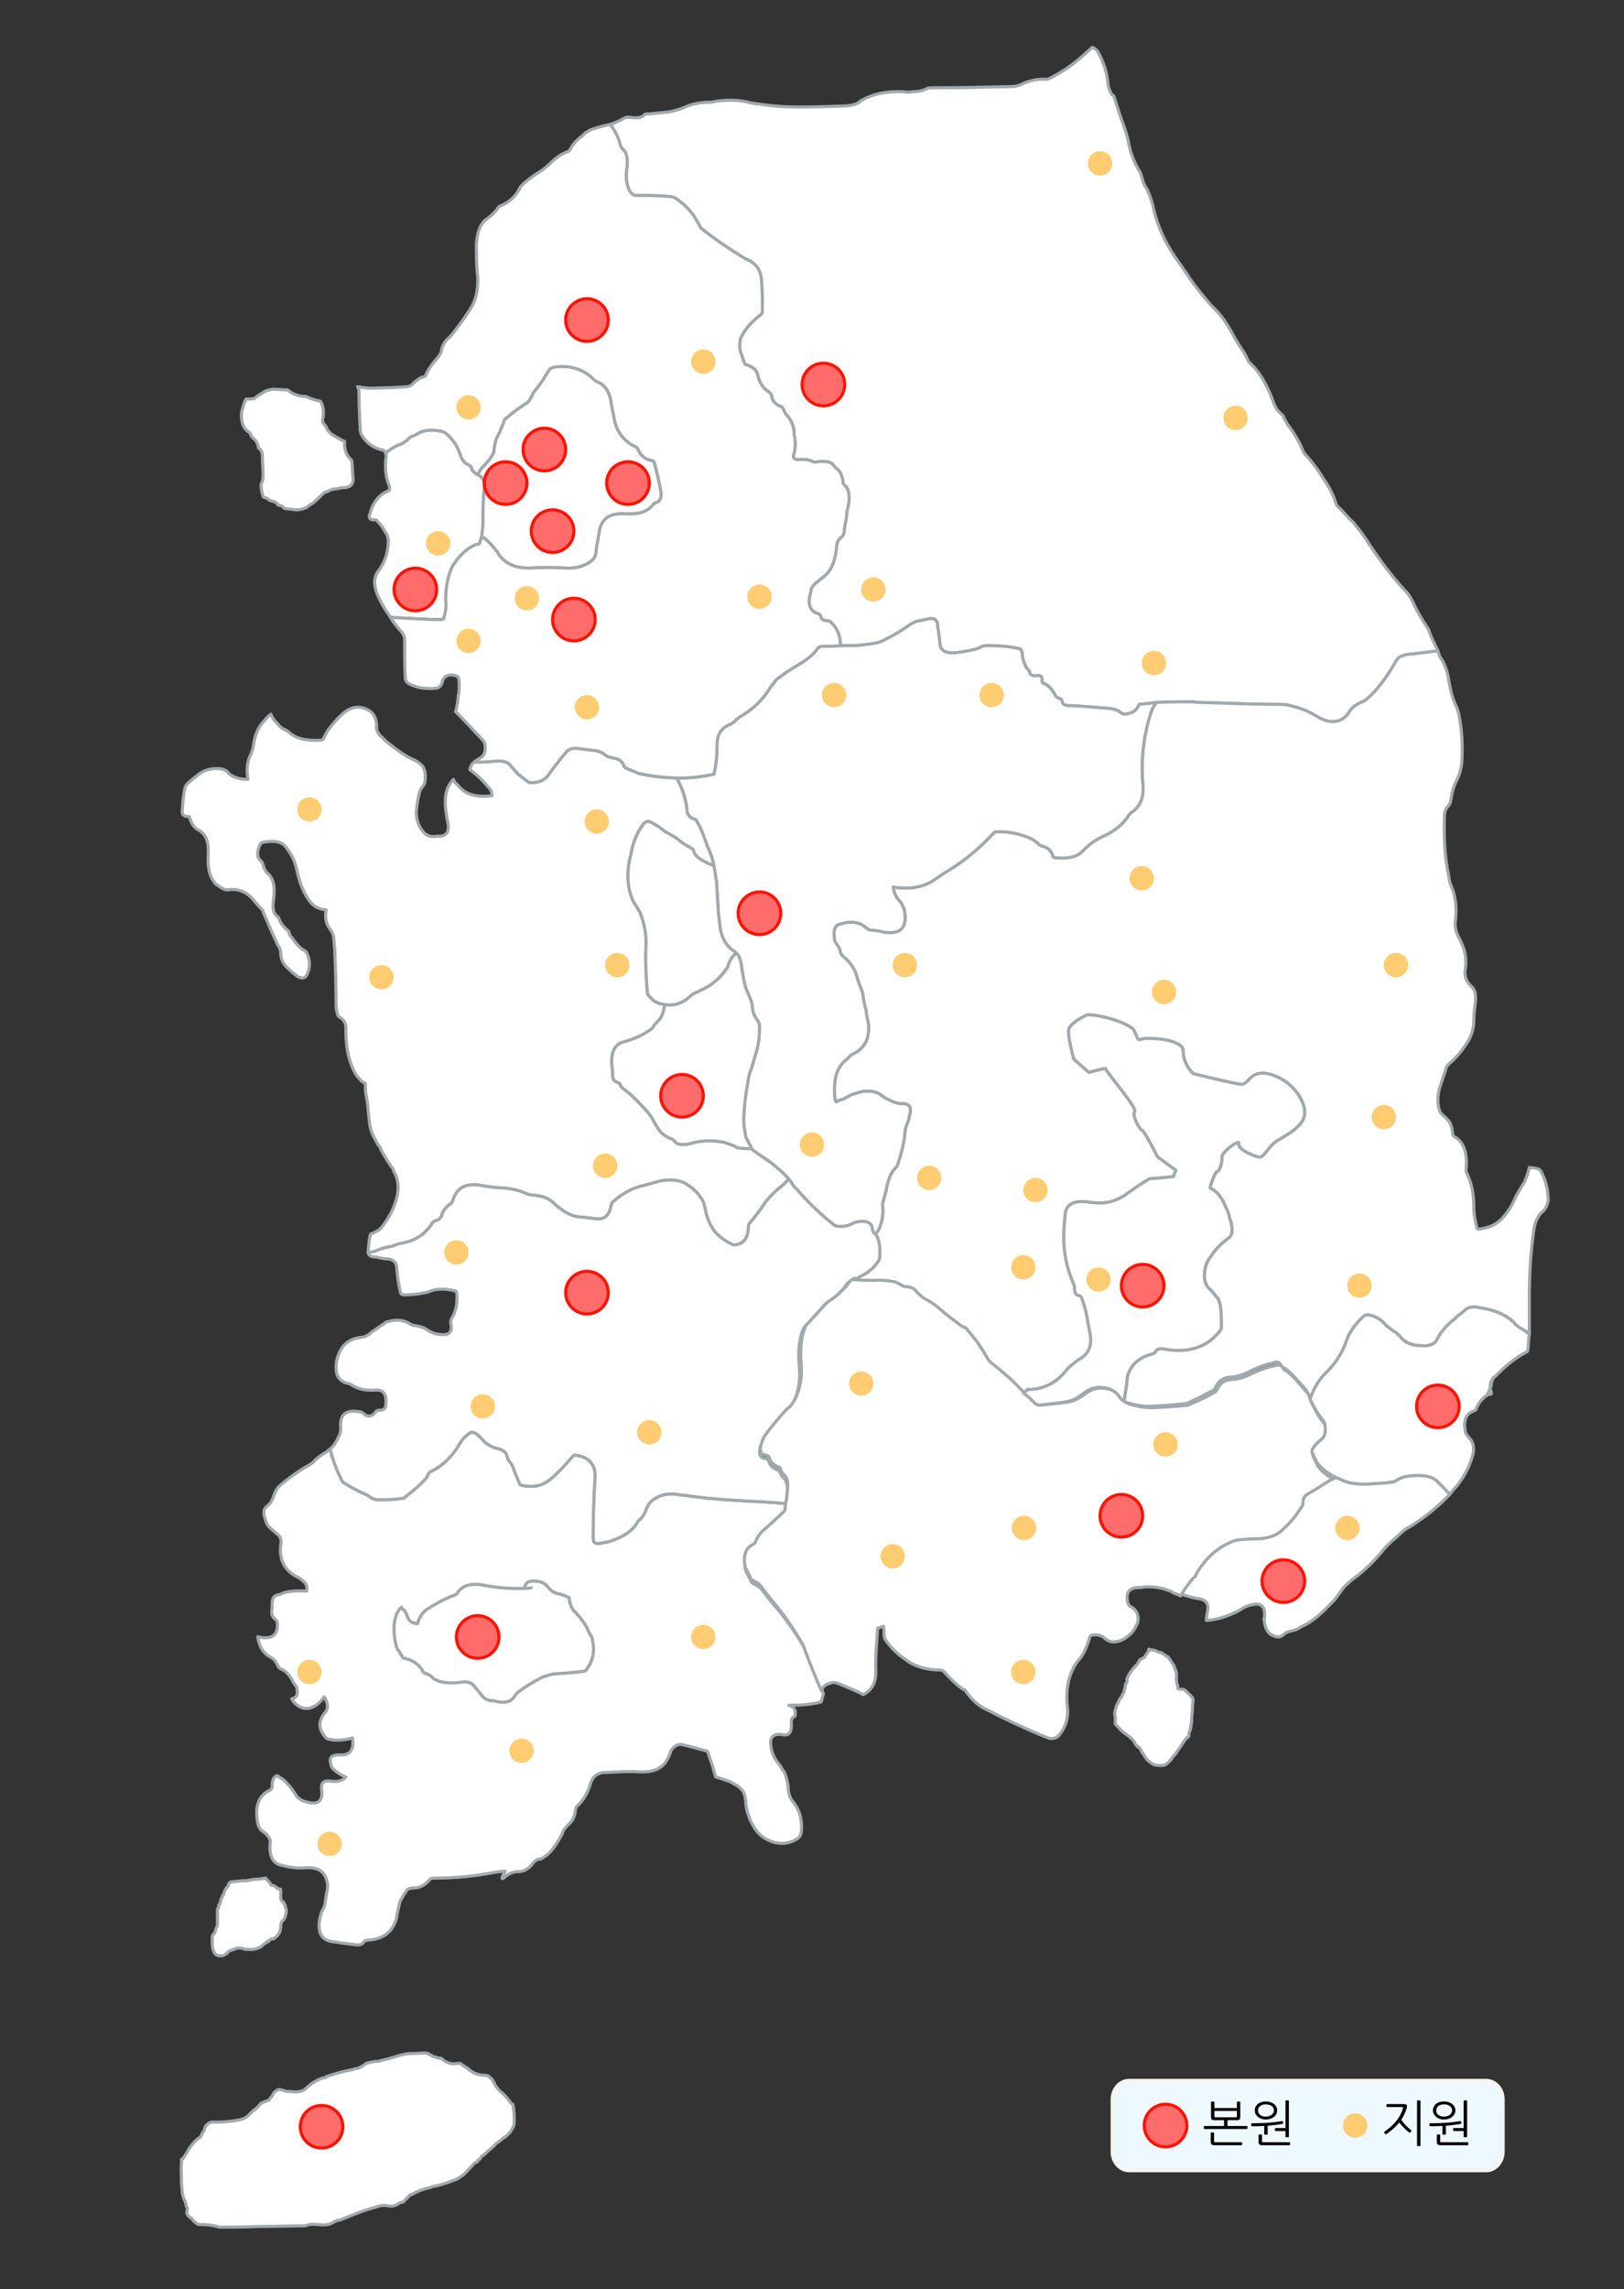 <?xml version="1.0" encoding="utf-8"?>
<!-- Generator: Adobe Illustrator 14.0.0, SVG Export Plug-In . SVG Version: 6.00 Build 43363)  -->
<!DOCTYPE svg PUBLIC "-//W3C//DTD SVG 1.1//EN" "http://www.w3.org/Graphics/SVG/1.1/DTD/svg11.dtd">
<svg version="1.1" id="Layer_1" xmlns="http://www.w3.org/2000/svg" xmlns:xlink="http://www.w3.org/1999/xlink" x="0px" y="0px"
	 width="524px" height="738.5px" viewBox="0 0 524 738.5" enable-background="new 0 0 524 738.5" xml:space="preserve">
<rect x="0" y="0" width="524" height="738.5" fill="#333333" stroke="none"/>
<path fill="#EEF8FF" stroke="#F7F3ED" d="M485,694.129c0,3.389-2.463,6.135-5.5,6.135H364.349c-3.037,0-5.5-2.746-5.5-6.135v-16.871
	c0-3.388,2.463-6.135,5.5-6.135H479.5c3.037,0,5.5,2.747,5.5,6.135V694.129z"/>
<g>
	<path fill="#F0F0F0" stroke="#A1A9AD" stroke-linecap="round" stroke-linejoin="round" d="M479.729,450.122
		c0.634-0.21,1.055-0.42,1.473-0.42c0-0.214,0-0.431,0-0.635c-0.205-0.421-0.418-0.848-0.418-1.263
		c-0.198,0.781-0.592,1.559-1.146,2.342C479.686,450.129,479.729,450.122,479.729,450.122z"/>
	<path fill="#F0F0F0" stroke="#A1A9AD" stroke-linecap="round" stroke-linejoin="round" d="M481.201,446.122
		c0.216-0.632,0.424-0.842,0.424-1.263c-0.629,0.848-0.842,1.684-0.842,2.945C481.201,447.384,481.201,446.543,481.201,446.122z"/>
	<g>
		<g id="addr_smap_11" onclick="loadGuDn(11);btn_addr_GuDn('11')">
			<path id="s_11" fill="#FFFFFF" stroke="#A1A9AD" stroke-linecap="round" stroke-linejoin="round" d="M156.235,157.771
				c-0.421,3.369-0.421,6.951-0.421,10.526c0,1.683-0.205,3.157-0.422,4.841c0.422,0.206,0.846,0.418,1.054,0.63
				c1.052,0.843,2.104,1.892,3.578,3.792c0.424,0.417,0.633,0.838,0.842,1.261c0.422,0.631,0.843,1.052,1.475,1.683
				c2.104,1.898,5.053,2.944,9.046,2.735c3.581-0.209,7.156-0.209,10.529,0c2.943,0.209,5.258-0.209,7.365-1.264
				c1.893-1.054,2.732-2.103,2.945-3.157c0.212-1.896,0.424-3.579,0.844-5.262c0-0.418,0-0.841,0.212-1.262
				c0.421-4.844,3.369-6.944,8.633-6.526c3.997,0.213,6.944-0.627,8.628-2.732c0.422-0.424,0.628-0.843,1.052-0.843
				c1.475-0.421,1.893-1.686,1.681-3.368c-0.418-2.946-1.258-6.105-2.104-9.472c0-0.418-0.419-0.631-0.84-0.84
				c-1.893-0.215-3.37-1.264-4.422-3.373c0-0.417-0.425-0.84-0.843-1.049c-3.791-1.686-6.313-5.051-6.948-9.473
				c-0.209-1.057-0.418-2.103-0.631-3.157c0-0.423-0.209-0.847-0.209-1.056c-0.421-3.789-1.896-6.313-4.84-7.365
				c-0.634-0.422-1.265-0.843-1.683-1.475c-3.373-2.735-7.16-3.79-11.996-3.157c-0.632,0.21-1.266,0.422-1.475,0.84
				c-0.209,0.209-0.631,0.843-0.846,1.263c-1.472,2.526-2.732,4.211-3.998,5.686c-0.209,0.209-0.421,0.631-0.63,1.049
				c-0.214,0.635-0.634,1.055-0.846,1.686c-0.209,0.426-0.841,1.053-1.684,1.475c-2.526,1.684-4.425,3.156-5.893,4.422
				c-0.633,0.421-0.844,1.055-1.053,1.896c-0.634,1.261-1.052,2.738-1.683,3.787c-0.635,1.052-1.053,2.526-1.265,4.627
				c0,0.215,0,0.635-0.208,1.053c-0.847,1.686-2.106,3.157-3.792,4.844c-0.418,0.634-1.049,1.473-1.258,2.104
				c0,0,0.205,0.212,0.628,0.423C155.814,153.987,156.446,155.462,156.235,157.771z"/>
		</g>
		<g id="addr_smap_51" onclick="loadGuDn(51);btn_addr_GuDn('51')">
			<path id="s_51" fill="#FFFFFF" stroke="#A1A9AD" stroke-linecap="round" stroke-linejoin="round" d="M338.928,25.177
				c-0.424,0.209-0.845,0.419-1.269,0.419c-2.738-0.21-5.26,0.421-7.361,1.264c-1.052,0.631-2.106,0.843-3.159,1.049
				c-8.629,0.212-17.473,0.422-26.31,0.422c-0.634,0-1.266,0-1.683,0.212c-1.056,0.631-2.738,1.052-4.633,1.052
				c-1.052,0.209-2.101,0.209-3.155,0c-5.267-0.212-9.469,0.631-12.838,2.526c-0.421,0.209-1.052,0.421-1.257,0.843
				c-1.269,0.843-3.162,1.261-5.9,1.261c-5.896,0.214-11.787,0.422-17.889,0.214c-3.787-0.214-7.574-0.631-11.363-1.263
				c-3.578-1.052-7.581-1.052-11.582-0.421c-0.42,0.209-0.84,0.209-1.258,0.209c-3.372,0-6.313,0.631-8.417,1.687
				c-1.478,0.629-3.158,1.052-5.056,1.473c-2.102,0.21-4.207,0.419-6.523,0.631c-0.634,0-1.262,0-1.474,0.422
				c-0.844,0.84-2.526,1.052-4.84,0.632c-0.631,0-1.266,0-1.687,0.419c-0.631,0.209-1.053,0.631-1.683,0.843
				c-0.84,0.417-1.893,0.84-2.735,1.052c1.684,2.104,2.735,4.419,3.368,6.945c0.213,0.42,0.422,0.843,0.634,1.052
				c1.266,0.843,1.684,2.735,1.475,5.474c-0.635,3.787-0.209,6.945,1.475,8.84c0.212,0.209,0.63,0.631,1.264,0.631
				c3.999,0,7.785,0,11.578,0.424c0.418,0,0.84,0.209,1.258,0.419c2.526,1.682,4.422,3.578,5.894,5.686
				c0.631,0.84,1.055,1.892,1.686,2.732c0.209,0.421,0.418,0.843,0.635,1.264c4.205,3.366,8.835,6.524,13.679,9.471
				c0.418,0.209,0.844,0.631,1.262,0.631c2.735,1.264,4.418,3.365,4.63,6.734c0.211,3.367,0.423,6.945,0.211,10.523
				c-0.211,0.212-0.426,0.631-0.844,0.843c-2.317,1.896-4.421,4-5.684,6.523c-0.421,0.634-0.633,1.265-0.633,2.105
				c-0.207,1.686,0,3.156,0.633,4.208c0.21,1.052,0.631,2.105,1.052,2.949c2.314,0.629,3.58,1.682,4.001,3.156
				c0.421,2.526,1.684,4.421,3.578,5.684c0.628,0.418,1.052,1.045,1.052,1.892c0.423,1.474,1.475,2.31,3.158,2.947
				c0.209,0.209,0.424,0.418,0.63,1.049c0.213,0.425,0.422,0.843,0.631,1.261c1.687,1.687,2.738,3.792,2.738,6.317
				c0,0.21,0,0.631,0.209,1.054c0.21,1.892,0.21,3.787-0.209,5.261c-0.63,1.474,0,2.104,1.475,2.104c1.889-0.209,3.575,0,4.63,0.635
				c0.418,0.208,1.053,0.208,1.681,0c2.32-0.214,3.999,0,4.842,1.049c0.206,0.421,0.847,1.052,1.475,1.473
				c0.848,0.843,1.476,2.105,1.681,4.209c0,0.209,0.21,0.629,0.427,0.841c1.263,0.843,1.683,2.735,1.473,5.474
				c-0.204,1.052-0.421,2.105-0.634,2.948c0,0.839-0.202,1.473-0.202,2.313c-0.42,1.683-0.631,3.366-0.848,5.053
				c-0.21,0.421-0.421,0.843-0.845,1.049c-1.052,0.843-1.474,1.895-1.474,3.369c-0.421,3.999-1.474,6.731-3.365,8.63
				c-0.843,0.84-1.893,1.472-2.735,2.314c-0.422,0.209-1.057,0.843-1.266,1.049c-0.206,0.212-0.63,0.843-0.843,1.475
				c0,0.424-0.206,0.843-0.206,1.264c-1.055,3.578,0,5.896,2.523,6.522c0.421,0.214,0.634,0.426,0.846,0.847
				c0,1.054,1.05,1.474,2.313,1.474c0.419,0,0.843,0.209,1.054,0.632c1.895,1.683,2.948,4.213,2.948,7.368c1.049,0,2.306,0,3.366,0
				c2.94,0,5.676-0.424,8.203-0.846c1.055-0.209,1.891-0.628,2.738-1.049c3.373-1.689,6.104-3.367,8.416-5.056
				c0.421-0.212,1.049-0.63,1.684-0.841c1.052-0.209,2.11-0.421,3.159-0.629c2.527-0.844,3.793,0,3.793,2.104
				c0,0.209,0,0.628,0.201,1.052c0.214,1.681,0.427,3.367,0.635,5.262c0.421,1.684,1.891,2.523,4.839,2.312
				c2.107-0.21,4.211-0.628,6.102-1.047c1.053-0.216,1.891-0.633,2.738-1.053c0.421-0.209,1.053-0.209,1.687-0.209
				c3.577,0,7.154,0.209,10.316,1.05c0.207,0,0.421,0.216,0.625,0.843c0.204,0.419,0.204,0.843,0.204,1.266
				c0.214,1.685,0.848,3.156,1.476,4.205c0.428,0.215,0.635,0.637,0.849,1.052c0,1.057,1.049,1.478,2.317,1.266
				c1.256-0.209,1.884,0.212,1.677,1.892c0,0.209,0.204,0.421,0.631,0.632c1.684,0.633,2.735,2.106,3.791,3.999
				c0.21,0.419,0.625,0.631,1.262,0.843c0.421,0,0.629,0.423,0.842,0.844c0,1.052,1.056,1.474,2.312,1.474c0.427,0,0.848,0,1.062,0
				c3.991,0.209,7.778,0.63,11.575,0.841c1.47,0.209,2.738,0.421,3.787,1.264c0.204,0.209,0.842,0.634,1.476,0.634
				c2.525-0.213,3.995-1.265,4.629-3.157c1.888-0.212,3.787-0.421,5.675-0.63c4.218-0.21,7.999-0.21,11.786-0.21
				c0.845,0.21,1.473,0.21,2.11,0.21c8.41,0.209,16.835,0.63,25.254,0.63c1.056,0,2.104,0,3.159,0.209
				c3.58,0.843,6.532,1.894,8.837,3.369c0.428,0.211,1.056,0.632,1.477,0.841c4.217,2.108,7.587,1.265,9.685-2.313
				c0.848-1.263,2.107-2.105,4.001-2.945c0.628-0.209,1.262-0.63,1.683-1.052c3.577-3.156,6.525-7.369,9.048-11.788
				c0.418-0.84,1.049-1.474,1.473-1.686c0.634-0.209,1.055-0.418,1.684-0.629c3.576-0.424,7.159-0.846,10.522-1.264
				c0-0.209-0.204-0.418-0.204-0.418c-0.848-1.899-1.894-3.792-2.534-5.684c-0.204-0.631-0.42-1.264-0.838-1.687
				c-1.266-1.892-2.738-4.211-4.422-7.788c-0.842-1.685-1.476-2.732-2.11-3.368c-4.626-4.841-8.416-10.102-11.996-15.362
				c-1.269-2.105-2.738-4.21-4.421-6.102c-0.421-0.635-0.842-1.263-1.477-1.684c-1.47-1.474-2.519-2.735-3.58-3.79
				c-0.628-0.419-1.049-1.051-1.256-1.475c-0.848-2.947-2.314-5.679-3.995-7.997c-1.89-3.157-4-5.893-6.312-8.417
				c-0.211-0.42-0.421-0.841-0.635-1.263c-0.845-2.313-2.524-5.051-4.842-8.209c-0.421-0.84-1.049-1.474-1.26-2.526
				c-0.424-0.424-0.845-0.843-1.052-1.052c-0.842-0.628-1.476-1.684-1.894-2.735c-2.107-6.102-4.843-10.732-8.212-13.679
				c-0.208-0.422-0.418-0.843-0.632-1.266c-0.21-0.626-0.631-1.261-0.841-1.683c-1.474-2.104-2.946-4.422-4.212-6.947
				c-1.479-2.523-2.951-4.837-5.049-6.945c-0.421-0.422-1.056-1.049-1.471-1.474c-2.317-2.732-4.635-5.471-6.537-8.209
				c-1.477-2.314-3.36-4.836-5.05-7.363c-3.36-4.841-5.672-10.101-6.94-15.576c-0.427-2.313-1.266-4.422-2.11-6.314
				c-0.842-1.052-1.259-2.316-1.476-3.156c-0.207-0.843-0.421-1.478-0.628-2.109c-1.894-2.944-3.159-6.103-3.788-9.47
				c-0.427-2.526-1.262-4.63-1.894-6.527c-1.052-2.735-1.887-5.471-2.735-8.206c0-0.42-0.427-0.843-0.848-1.052
				c-0.628-1.052-1.262-2.526-1.262-4.205c-0.208-0.843-0.208-1.478-0.421-2.317c-0.628-2.947-1.684-5.262-2.738-7.157
				c-0.421-0.631-1.049-1.263-1.885-1.475c-2.317,2.105-4.623,4.209-6.952,5.896C343.764,22.441,341.666,23.703,338.928,25.177z"/>
		</g>
		<g id="addr_smap_47" onclick="loadGuDn(47);btn_addr_GuDn('47')">
			<path id="s_47" fill="#FFFFFF" stroke="#A1A9AD" stroke-linecap="round" stroke-linejoin="round" d="M497.621,378.77
				c-0.207-0.84-0.634-1.263-1.262-1.681c-0.839-0.209-1.888-0.425-2.937-0.425c-0.217,1.266-0.635,2.526-1.269,3.997
				c0,0.424-0.421,0.847-0.628,1.265c-0.424,0.634-0.845,1.262-1.26,2.105c-0.634,1.052-1.269,2.101-1.684,3.156
				c-1.061,2.317-2.104,3.79-3.366,5.262c-1.894,2.315-4.422,3.581-7.574,4.002c-0.635,0.207-1.056,0-1.056-0.212
				c-0.634-2.316-1.058-4.628-1.058-6.948c0-3.996-0.625-7.362-2.107-10.521c-0.201-0.419-0.418-0.84-0.418-1.054
				c0.625-5.68-0.637-9.258-3.576-10.941c-0.424-0.212-0.629-0.424-0.629-0.634c-0.21-1.893-0.628-3.577-1.262-4.42
				c-0.632-0.632-1.056-1.26-1.687-1.681c-1.473-1.052-1.888-2.951-1.888-5.474c0-1.057,0.204-2.105,0.415-3.157
				c0.634-1.893,1.262-3.996,2.104-6.313c0-0.844,0.635-1.475,1.062-1.896c2.531-2.101,4.623-4.841,6.313-7.579
				c1.049-1.892,1.683-3.996,1.683-6.313c0-1.893,0.204-3.578,0.415-5.262c0.433-2.947,0-4.839-1.049-5.683
				c-1.888-1.687-2.531-3.578-2.107-5.896c0.424-2.944,0-5.474-1.049-7.787c-0.211-0.422-0.421-1.052-0.631-1.474
				c-1.263-2.104-1.895-4.213-1.477-6.526c0.424-3.997,0-7.579-1.262-10.525c-0.425-1.047-0.842-2.102-0.842-3.158
				c-1.477-6.522-1.687-13.257-1.477-19.993c0-1.052,0.421-1.892,0.845-2.526c0.632-0.631,1.266-1.683,1.266-2.732
				c0.418-2.529,1.049-4.63,2.104-6.522c1.052-2.32,1.473-4.63,1.473-7.156c0.204-5.05-0.211-9.472-1.055-13.68
				c-0.211-0.843-0.418-1.475-0.629-2.105c-1.476-2.944-2.11-5.897-2.527-8.421c-0.421-2.735-1.056-5.053-2.525-7.365
				c-0.213-0.42-0.634-0.844-0.634-1.26c0-0.424-0.424-0.846-0.424-1.264c-3.363,0.418-6.95,0.84-10.523,1.264
				c-0.628,0.209-1.049,0.42-1.684,0.628c-0.424,0.212-1.055,0.847-1.473,1.687c-2.534,4.422-5.474,8.635-9.048,11.787
				c-0.42,0.421-1.055,0.844-1.683,1.053c-1.894,0.843-3.153,1.683-4.001,2.945c-2.098,3.577-5.468,4.42-9.685,2.313
				c-0.421-0.209-1.049-0.631-1.476-0.84c-2.306-1.473-5.264-2.526-8.837-3.369c-1.056-0.209-2.104-0.209-3.159-0.209
				c-8.42,0-16.845-0.421-25.255-0.632c-0.638,0-1.266,0-2.11-0.208c-3.793,0-7.58,0-11.785,0.208
				c-0.845,0.844-1.254,1.684-1.684,2.735c-0.631,1.897-1.26,3.998-1.684,6.105c-1.259,5.681-1.683,11.784-1.052,18.099
				c0.207,3.788-0.848,6.522-3.58,8.418c-0.421,0.212-0.634,0.631-1.049,1.052c-1.684,2.735-4.629,5.262-8.63,6.948
				c-2.317,1.052-4.424,2.735-6.312,4.628c-1.477,1.683-4.428,2.529-8.417,2.101c-0.631,0-1.055-0.209-1.055-0.418
				c-0.427-1.683-1.476-2.732-2.945-3.157c-0.635-0.209-1.473-0.421-1.896-1.049c-0.623-0.424-1.043-0.844-1.678-1.265
				c-3.372-1.686-7.16-2.526-11.361-2.526c-0.641,0-1.059,0.209-1.269,0.418c-4.629,5.056-9.686,9.263-15.784,12.841
				c-0.844,0.635-1.683,1.052-2.53,1.687c-3.794,2.941-8.416,3.787-14.101,2.941c0.201,1.477,0.628,2.738,1.473,3.793
				c0.421,0.628,1.053,1.049,1.26,1.684c0.21,0.422,0.628,1.055,0.845,1.892c1.052,5.684-1.052,8-6.733,7.157
				c-1.259-0.421-2.738-0.632-4.208-0.632c-0.634-0.212-1.266-0.63-1.479-0.842c-1.26-1.262-3.159-1.896-5.897-1.686
				c-1.049,0.215-1.891,0.421-2.735,0.633c-1.47,0.628-1.893,2.103-1.47,4.841c0,0.631,0.421,1.264,0.627,1.473
				c0.422,0.631,1.057,1.266,1.267,2.735c0.204,0.631,0.625,1.054,0.839,1.259c2.314,1.898,3.997,4.213,4.632,7.157
				c0.414,1.264,0.845,2.526,1.476,3.999c0.201,0.635,0.421,1.475,0.421,2.317c0.207,1.049,0.427,2.104,0.628,2.947
				c0.214,0.628,0.424,1.475,0.424,2.314c0.205,1.052,0.424,2.104,0.632,3.156c0.417,4.422-1.056,7.579-4.623,9.472
				c-0.635,0.208-1.263,0.631-1.689,1.264c-0.628,0.419-1.055,1.051-1.684,1.468c-2.099,2.107-3.162,5.265-2.939,9.896
				c0,2.523,0.421,3.578,1.049,2.732c0.421-0.209,0.849-0.421,1.263-0.421c0.628-0.208,1.257-0.628,1.684-0.84
				c0.628-0.211,1.055-0.635,1.683-0.844c1.26-0.422,2.528-0.843,3.794-1.055c2.939-0.211,4.839,0.424,6.099,1.685
				c1.263,0.843,2.738,1.472,4.422,2.105c0.42,0,0.841,0.209,1.055,0.209c2.937-0.209,3.994,0.843,3.153,3.784
				c-0.208,1.266-0.632,2.526-1.263,4.001c0,0.421-0.207,0.843-0.207,1.264c-0.208,2.941-0.842,5.68-1.684,8.415
				c-0.207,0.631-0.421,1.266-0.628,2.105c-0.214,0.634-0.632,1.052-0.842,1.264c-1.269,1.263-2.11,3.157-2.738,6.102
				c-0.214,1.265-0.635,2.741-1.056,4.21c-0.207,0.634-0.424,1.261-0.207,2.104c0.207,3.579-0.631,6.739-2.312,8.841
				c1.257,1.892,1.473,4.421,1.257,7.788c-0.204,0.42-0.204,0.848-0.635,1.262c-1.47,2.104-3.363,3.577-5.675,4.629
				c-0.43,0.421-1.052,0.625-1.888,0.625c-0.427,0.211-1.055,0.421-1.479,1.059c2.107,0.201,4.419,0.201,6.736,0.201
				c2.524-0.201,5.043,0,7.15,0.427c0.631,0.201,1.055,0.635,1.687,0.848c0.421,0.204,1.052,0.628,1.686,0.628
				c1.471,0,2.735,0.421,3.577,1.681c0.842,0.845,1.684,1.684,2.946,2.317c1.68,0.845,3.152,1.888,4.418,2.942
				c1.888,1.684,3.998,3.166,6.525,5.05c0.205,0.211,0.845,0.635,1.479,0.848c0.421,0,0.841,0.421,1.055,0.842
				c1.885,2.11,3.577,4.218,5.05,6.532c0.625,0.838,1.049,1.884,1.677,2.731c0.205,0.424,0.428,0.629,0.848,1.056
				c2.946,2.312,6.523,5.05,10.1,8.843c0.415,0.326,0.787,0.616,1.159,0.909l1.604-1.099c-0.25,0-0.372,0-0.372,0s0.122,0,0.372,0
				c5.001-0.03,9.136-2.131,12.393-6.342c0.628-0.845,1.477-1.477,2.107-1.891c0.631-0.632,1.26-1.053,1.894-1.477
				c3.156-1.683,4.211-4.421,3.577-8.209c-0.205-1.055-0.424-2.104-0.635-3.158c-0.421-2.94-1.052-5.679-2.106-8.417
				c0-0.414-0.418-0.628-0.842-0.845c-1.056,0-1.473-1.049-1.473-2.314c0-0.424,0-0.841-0.217-1.262
				c-2.939-6.525-3.787-13.261-2.939-20.835c0-0.84,0.207-1.687,0.207-2.314c0.628-2.944,3.162-3.999,7.581-3.366
				c3.994,0.628,7.36,0.207,10.313-1.473c0.631-0.216,1.052-0.629,1.687-1.056c2.104-1.475,4.418-3.16,6.949-4.632
				c0.421-0.421,0.842-0.421,1.049-0.421c2.452-0.14,4.879-0.394,7.264-0.668l0.812-2.017l-5.929-4.356c0,0-4.174-8.31-5.001-8.577
				c-0.832-0.266-3.32-4.935-2.354-5.998c0.97-1.066-9.682-13.465-9.404-13.864c0.274-0.401-5.397,1.198-5.397,1.198l-4.842-4.266
				c0,0-2.559-8.847-1.382-10.268c1.406-1.692,2.431-2.337,5.254-3.861c1.604-0.865,14.25,2.133,15.637,5.064
				c1.379,2.929,0.817,3.088,2.617,2.554c1.799-0.533,13.289-0.021,13.148,3.979s3.184,7.2,3.184,7.2s12.862,3.207,15.49,3.469
				c2.629,0.267,2.909-5.336,9.959-3.069c7.057,2.268,11.069,8.935,10.515,12.935c-0.555,3.996-6.642,6.933-8.995,8.396
				c-2.349,1.466-4.147,5.334-5.532,5.199c-1.378-0.134-7.05-2.401-6.635-4.266c0.414-1.863-5.81,2.799-5.532,4.4
				c0.274,1.6-0.832,4.534-1.524,4.534c-0.689,0-2.214,4.8-2.214,4.8s-0.012,0.215-0.019,0.527c1.61,0.668,3.038,2.113,4.452,4.749
				c0.424,1.262,1.059,2.313,1.479,3.368c0.204,1.051,0.418,2.105,0.845,2.946c0,0.42,0,0.846,0.207,1.261
				c0.211,1.683,0,3.154-1.052,3.79c-2.314,1.684-4.422,3.786-5.675,5.896c-1.062,1.254-1.689,2.729-1.896,3.992
				c-0.629,3.159,0,5.479,1.896,6.952c0.842,0.842,1.47,1.891,2.309,2.732c0.207,0.427,0.424,1.055,0.631,1.896
				c0.421,2.312,0.421,4.846,0.421,7.367c0,0.204,0,0.625-0.421,1.049c-4.001,5.267-10.1,7.361-18.098,5.897
				c-1.266-0.21-2.321,0-2.742,0.842c-0.207,0.421-0.628,0.628-1.262,0.842c-3.995,1.058-6.727,3.366-7.788,7.163
				c0,0.625-0.208,1.259-0.208,2.104c-0.204,1.888-0.625,3.791-0.844,5.895c0,0,0.213,0,0.213,0.211
				c2.309,0.845,5.047,1.473,8.413,1.473c3.58-0.208,7.16-0.421,10.526-0.848c0.839,0,1.473-0.204,2.098-0.625
				c2.949-1.263,5.272-2.528,7.16-3.577c0.628-0.207,1.056-0.848,1.263-1.476c0.845-1.891,2.738-2.952,5.267-2.952
				c1.894-0.201,3.576-0.842,5.26-1.677c2.951-1.479,5.27-2.318,7.37-2.738c1.684-0.635,2.528-0.424,2.942,0.42
				c0.211,0.421,0.628,0.845,1.049,1.056c0.635,0.207,1.056,0.845,1.689,1.263c1.891,1.677,3.577,3.787,5.471,5.897
				c0.204,0.42,0.635,1.049,0.848,1.683c0.201,0.421,0.421,0.842,0.421,1.257c1.263-3.788,3.159-6.733,5.477-8.837
				c2.939-2.946,5.044-6.315,6.31-10.105c1.049-2.943,2.942-5.471,5.675-8.005c0.634-0.198,1.055-0.421,1.683-0.198
				c1.896,0.421,3.373,1.25,4.632,2.521c0.845,1.056,2.107,1.894,3.577,2.949c0.628,0.207,1.055,0.842,1.684,1.473
				c1.473,1.894,3.787,2.942,6.952,2.942c2.525,0.207,4.205-0.421,5.05-2.098c1.256-2.534,3.156-4.632,5.892-6.739
				c0.427-0.628,1.052-1.049,1.686-1.476c0.421-0.421,0.845-0.628,1.046-0.848c1.056-1.263,2.742-1.678,5.27-1.046
				c4.623,0.625,8.41,2.308,10.941,4.836c0.418,0.634,1.049,1.055,1.684,1.479c1.049,0.629,2.104,1.26,3.165,2.104
				c0-3.995,0-7.788,0-11.575c0-7.574,0.411-14.942,1.467-22.104c0.424-2.738,1.479-4.842,3.162-6.097
				c0.845-1.056,1.262-2.112,1.476-3.373C499.512,384.246,498.887,381.299,497.621,378.77z"/>
		</g>
		<g id="addr_smap_43" onclick="loadGuDn(43);btn_addr_GuDn('43')">
			<path id="s_43" fill="#FFFFFF" stroke="#A1A9AD" stroke-linecap="round" stroke-linejoin="round" d="M362.92,230.39
				c-0.634,0-1.266-0.422-1.476-0.634c-1.049-0.844-2.317-1.056-3.787-1.264c-3.797-0.211-7.584-0.632-11.576-0.841
				c-0.213,0-0.634,0-1.061,0c-1.257,0-2.312-0.422-2.312-1.474c-0.207-0.423-0.421-0.844-0.842-0.844
				c-0.637-0.212-1.052-0.424-1.266-0.843c-1.052-1.893-2.104-3.37-3.787-3.999c-0.427-0.211-0.634-0.423-0.634-0.632
				c0.207-1.683-0.418-2.101-1.675-1.892c-1.269,0.212-2.317-0.209-2.317-1.266c-0.21-0.418-0.421-0.84-0.848-1.052
				c-0.625-1.046-1.256-2.521-1.476-4.207c0-0.424,0-0.845-0.204-1.264c-0.205-0.628-0.418-0.844-0.625-0.844
				c-3.163-0.84-6.739-1.049-10.316-1.049c-0.634,0-1.266,0-1.687,0.209c-0.848,0.419-1.686,0.84-2.738,1.052
				c-1.891,0.42-3.994,0.841-6.102,1.048c-2.942,0.212-4.418-0.628-4.839-2.312c-0.208-1.892-0.428-3.581-0.635-5.262
				c-0.201-0.424-0.201-0.846-0.201-1.052c0-2.104-1.266-2.947-3.793-2.104c-1.056,0.209-2.107,0.421-3.159,0.63
				c-0.635,0.209-1.263,0.628-1.684,0.84c-2.312,1.689-5.044,3.367-8.416,5.057c-0.848,0.421-1.684,0.84-2.738,1.049
				c-2.528,0.422-5.264,0.846-8.203,0.846c-1.061,0-2.317,0-3.366,0c-2.116,0.209-4.005,0.209-6.109,0.209
				c-0.634,0.206-1.261,0.419-1.475,1.052c-1.476,1.893-3.368,3.367-5.895,4.841c-2.105,1.258-4.212,2.523-6.311,4.205
				c-0.634,0.426-1.265,0.844-1.474,1.475c-0.847,0.843-1.268,1.684-1.896,2.529c-2.314,3.579-5.265,6.313-9.266,8.632
				c-0.63,0.417-1.258,0.843-1.682,1.473c-0.631,0.419-1.051,0.843-1.684,1.054c-2.526,1.049-4,3.155-4,6.103
				c0,3.155-0.206,6.524-1.049,9.893c-3.784,0.84-7.788,1.259-11.784,1.259v0.421c1.474,2.523,2.317,5.262,2.947,8.206
				c0,0.631,0.208,1.475,0.208,2.317c0.208,0.631,0.629,1.261,0.841,1.475c0.21,0.209,0.846,0.63,1.474,0.843
				c0.423,0,0.847,0.418,0.847,0.841c1.049,1.473,1.892,3.576,2.732,6.103c0.215,0.42,0.425,0.844,0.425,1.266
				c1.049,2.102,1.893,4.422,2.313,6.731c0.209,1.052,0.419,2.314,0.637,3.787c0,0.214,0,0.638,0.206,1.054
				c0.206,3.365,0.423,6.943,0.628,10.524c0.212,1.687,0.421,3.367,0.638,5.259c0.627,2.949,1.889,5.265,3.993,6.736
				c0.421,0.209,0.846,0.634,1.055,0.843c0.206,0.212,0.423,0.421,0.629,0.63c0.631,0.84,1.052,2.526,1.264,4.422
				c0,0.213,0,0.634,0.209,1.054c0.21,2.104,0.628,3.581,1.053,5.263c0.63,1.263,1.053,2.523,1.684,3.998
				c0.212,0.631,0.421,1.474,0.421,2.317c0.212,1.892,1.052,3.368,1.893,4.422c0.212,0.42,0.425,1.049,0.425,1.892
				c0,2.521-0.21,4.839-0.846,7.362c-0.423,1.265-0.844,2.735-1.26,4.213c-0.212,0.63-0.421,1.261-0.633,2.104
				c-0.631,1.261-0.843,2.735-1.054,4.209c-0.63,3.365-1.055,6.734-1.261,10.519c-0.209,2.321,0.206,4.631,0.631,6.951
				c0.209,0.629,0.63,1.053,0.844,1.684c0.209,0.422,0.633,1.049,0.843,1.684c0,0.208,0,0.208,0.212,0.42
				c0,0.211,0.206,0.42,0.627,0.629c1.896,1.478,3.789,2.532,5.472,3.793c2.316,1.894,4.425,3.578,5.9,5.471
				c0.417,0.631,0.838,0.848,1.05,1.475c0.422,0.634,0.843,1.261,1.474,1.683c3.579,4.213,7.579,8,11.784,11.367
				c0.206,0.212,0.847,0.629,1.475,0.629c1.888,0.211,3.577-0.212,4.626-0.843c0.424-0.206,1.049-0.421,1.684-0.627
				c2.945-0.422,4.629,0.206,4.842,2.313c0,0.422,0.207,0.84,0.427,1.262c0.201,0.209,0.418,0.209,0.632,0.418
				c1.674-2.101,2.524-5.262,2.308-8.84c-0.207-0.843,0-1.47,0.211-2.104c0.418-1.468,0.845-2.94,1.052-4.209
				c0.632-2.944,1.476-4.84,2.738-6.101c0.208-0.213,0.625-0.631,0.845-1.266c0.204-0.84,0.421-1.474,0.631-2.104
				c0.845-2.735,1.474-5.474,1.678-8.416c0-0.424,0.21-0.847,0.21-1.265c0.632-1.474,1.053-2.735,1.263-4
				c0.845-2.941-0.21-3.996-3.156-3.784c-0.21,0-0.634-0.209-1.055-0.209c-1.684-0.635-3.159-1.261-4.416-2.104
				c-1.262-1.263-3.162-1.896-6.104-1.687c-1.263,0.212-2.531,0.635-3.787,1.056c-0.635,0.206-1.056,0.631-1.689,0.843
				c-0.421,0.209-1.049,0.632-1.677,0.84c-0.421,0-0.848,0.212-1.266,0.421c-0.628,0.847-1.049-0.209-1.049-2.731
				c-0.217-4.631,0.843-7.792,2.942-9.896c0.628-0.418,1.049-1.049,1.683-1.467c0.421-0.634,1.056-1.054,1.684-1.266
				c3.577-1.892,5.044-5.053,4.626-9.47c-0.204-1.054-0.424-2.105-0.631-3.157c0-0.84-0.201-1.687-0.424-2.314
				c-0.201-0.845-0.418-1.898-0.629-2.947c0-0.844-0.21-1.684-0.424-2.316c-0.628-1.474-1.055-2.732-1.476-4
				c-0.634-2.944-2.312-5.262-4.629-7.157c-0.207-0.206-0.628-0.628-0.842-1.258c-0.205-1.475-0.845-2.105-1.264-2.735
				c-0.206-0.209-0.627-0.843-0.627-1.475c-0.425-2.735,0-4.213,1.47-4.839c0.848-0.214,1.687-0.42,2.735-0.635
				c2.738-0.209,4.632,0.421,5.9,1.687c0.205,0.212,0.842,0.631,1.477,0.843c1.47,0,2.939,0.209,4.208,0.63
				c5.681,0.844,7.785-1.473,6.732-7.156c-0.207-0.839-0.628-1.473-0.848-1.893c-0.204-0.633-0.842-1.052-1.256-1.682
				c-0.842-1.057-1.266-2.317-1.477-3.795c5.682,0.847,10.313,0,14.104-2.941c0.842-0.634,1.687-1.052,2.531-1.686
				c6.099-3.579,11.148-7.785,15.786-12.84c0.207-0.21,0.628-0.419,1.26-0.419c4.211,0,7.998,0.843,11.364,2.526
				c0.635,0.422,1.056,0.84,1.684,1.264c0.427,0.632,1.26,0.84,1.894,1.051c1.479,0.424,2.528,1.473,2.942,3.156
				c0,0.209,0.427,0.419,1.059,0.419c3.991,0.424,6.946-0.419,8.413-2.103c1.891-1.892,4.001-3.578,6.315-4.627
				c3.991-1.687,6.943-4.21,8.632-6.948c0.415-0.421,0.629-0.84,1.043-1.052c2.738-1.896,3.794-4.631,3.58-8.418
				c-0.631-6.313-0.207-12.418,1.053-18.098c0.424-2.108,1.052-4.21,1.683-6.104c0.43-1.053,0.845-1.893,1.684-2.735
				c-1.894,0.209-3.787,0.417-5.681,0.629C366.921,229.124,365.445,230.174,362.92,230.39z"/>
		</g>
		<g id="addr_smap_44" onclick="loadGuDn(44);btn_addr_GuDn('44')">
			<path id="s_44" fill="#FFFFFF" stroke="#A1A9AD" stroke-linecap="round" stroke-linejoin="round" d="M124.033,402.553
				c0.843-0.209,1.683-0.421,2.314-0.421c1.473-0.628,2.735-1.052,4.209-1.263c3.788-0.846,6.735-2.943,8.842-6.104
				c0.208-0.627,1.051-1.049,1.687-1.049c0.631-0.424,1.475-1.052,1.68-2.528c0.426-0.628,1.053-1.683,2.109-2.529
				c0.63-0.21,1.049-0.84,1.264-1.475c1.258-3.996,3.996-5.473,8.625-4.839c2.104,0.424,3.996,0.63,6.104,0.843
				c3.578,0,6.735,0.844,9.474,2.104c0.423,0,0.841,0.209,1.05,0.209c3.372,0.215,5.896,1.052,7.37,2.738
				c1.052,1.049,2.31,1.892,3.573,2.735c1.684,1.055,3.579,1.687,5.896,1.687c1.052,0.205,2.104,0.205,3.157,0.419
				c3.368,0.633,5.052-0.635,5.683-3.792c0.212-0.843,0.421-1.47,1.052-1.889c1.475-1.268,3.578-2.735,6.313-4
				c0.844-0.208,1.684-0.628,2.735-0.84c1.896-0.429,3.789-1.055,5.468-1.478c4.004-0.846,7.16-0.424,9.684,1.478
				c1.265,0.84,2.32,1.893,3.369,3.161c0.209,0.626,0.847,1.046,1.052,1.679c0.209,0.422,0.42,1.049,0.632,1.889
				c0.634,3.792,1.897,6.527,3.79,8.634c1.266,1.262,2.947,2.526,4.844,3.367c0.418,0.418,1.049,0.418,1.679,0.212
				c2.526-0.424,3.792-2.529,3.792-5.899c0-0.418,0.209-0.843,0.421-1.049c1.474-1.687,2.947-3.578,4.627-6.107
				c1.478-2.102,3.579-4.205,6.313-6.314c0.423-0.626,1.054-1.049,1.689-1.68c-1.476-1.893-3.581-3.577-5.9-5.471
				c-1.683-1.261-3.575-2.315-5.472-3.793c-0.421-0.209-0.627-0.418-0.627-0.629c-1.055,0-2.32,0-3.793-0.208
				c-0.632,0-1.26-0.209-1.684-0.633c-1.049-0.423-2.314-0.841-3.578-1.26c-3.789-0.631-7.364-0.631-10.523,0.423
				c-2.529,0.626-4.422,0.417-5.262-0.635c-0.215-0.419-0.634-0.843-1.052-0.843c-0.635-0.206-1.266-0.629-1.689-0.844
				c-0.631-0.209-1.049-0.84-1.687-1.261c-0.84-1.054-1.475-2.103-2.104-3.154c-0.42-1.056-1.26-2.319-2.526-3.79
				c-2.732-2.941-5.047-5.471-7.576-7.154c-0.421-0.422-0.627-0.631-0.844-1.055c-0.209-0.629-0.421-0.841-0.629-0.841
				c-1.263-0.425-1.893-1.052-1.893-2.108c0-1.049,0-2.101-0.211-3.152c-0.42-4.21,0.632-6.948,3.37-7.788
				c3.787-1.056,6.522-2.316,8.628-3.791c0.627-0.422,1.261-0.843,1.473-1.474c0.208-0.421,0.84-1.05,1.054-1.262
				c1.258-1.052,1.893-2.526,2.313-4.627c0-0.422,0-0.843,0.215-1.052c-2.107-0.211-3.791-1.054-4.846-2.526
				c-0.628-0.423-0.84-1.049-0.84-1.684c-0.418-5.053-0.632-9.892-0.418-14.732c0.206-4-0.635-7.363-1.896-10.735
				c-0.63-0.841-1.053-1.893-1.682-2.732c-1.893-3.156-2.526-7.157-2.105-11.787c0.208-1.473,0.419-2.941,0.843-4.205
				c0.631-3.792,1.889-6.948,3.787-9.472c0.632-1.052,1.687-1.474,2.732-0.843c1.269,0.634,2.739,1.475,4.425,2.947
				c0.416,0.21,0.84,0.419,1.259,0.634c0.847,0.632,1.898,1.053,2.738,1.687c1.049,1.046,2.732,2.101,4.422,2.947
				c0.421,0.209,0.84,0.628,0.84,1.049c0.209,0.631,0.63,1.266,0.847,1.475c0.209,0.209,0.84,0.843,1.258,1.052
				c1.266,0.84,2.947,1.684,4.421,2.102c-0.421-2.313-1.264-4.631-2.313-6.731c0-0.423-0.21-0.847-0.426-1.265
				c-0.84-2.529-1.686-4.632-2.731-6.104c0-0.422-0.426-0.84-0.847-0.84c-0.628-0.212-1.264-0.635-1.475-0.844
				c-0.208-0.209-0.629-0.843-0.84-1.474c0-0.844-0.209-1.687-0.209-2.316c-0.631-2.945-1.473-5.684-2.947-8.207v-0.421
				c-3.581-0.209-7.368-0.423-11.157-1.258c-0.421,0-0.843-0.214-1.264-0.214c-1.261-0.633-2.523-1.052-3.996-1.686
				c-0.426-0.209-0.635-0.421-0.848-0.842c-0.418-1.475-1.682-2.314-3.579-2.526c-0.209,0-0.633-0.211-1.052-0.211
				c-0.63-0.209-1.261-0.63-1.473-0.84c-0.632-0.424-1.263-0.845-2.735-1.261c-1.684-0.212-3.373-0.421-5.265-0.635
				c-2.105-0.421-3.578,0-4.422,1.054c-1.892,2.104-3.997,4.84-6.102,7.79c-1.052,1.262-2.735,2.103-5.265,2.103
				c-0.628,0-1.258-0.423-1.472-0.632c-1.052-0.843-1.895-1.474-2.947-2.314c-0.843-1.052-1.683-1.895-2.317-2.735
				c-0.838-1.055-2.524-1.473-4.842-1.264c-2.314,0.209-4.422,0.421-6.731,0.209c-0.848,0.634-1.266,1.475-1.475,2.529
				c2.735,1.893,4.84,4.207,6.734,6.522c0.211,0.42,0.42,1.052,0.42,1.893c-5.05,0.631-8.838-0.418-11.152-3.579
				c-0.633-0.42-1.055-1.055-1.264-1.686c-2.317,2.314-2.947,5.472-2.529,9.471c0.209,1.684,0.426,3.37,0.846,5.053
				c0.209,2.522-0.637,3.579-2.532,3.787c-0.418,0-0.84,0-1.261,0c-1.892,0.418-3.575-0.208-4.627-1.892
				c-1.263-1.475-1.896-3.578-1.896-5.893c0.209-2.526,0.633-5.052,1.264-7.157c0.209-0.209,0.421-0.634,0.635-0.846
				c0.212-0.209,0.63-0.841,0.84-1.474c0.421-2.731,0-4.632-1.054-5.681c-0.843-0.846-1.892-1.473-3.368-2.107
				c-0.419-0.213-0.84-0.422-1.262-0.631c-2.732-1.684-5.262-3.578-7.154-5.262c-0.421-0.424-0.84-0.846-1.052-1.052
				c-1.049-0.843-1.684-1.896-1.684-3.157c0-0.421,0-0.842,0-1.053c-0.209-1.895-0.843-3.156-1.892-3.999
				c-2.735-1.896-5.68-1.896-8.418,0.209c-2.105,1.687-3.578,3.578-5.262,5.683c-0.422,0.631-1.052,1.687-1.475,2.732
				c-0.209,0.425-0.634,0.634-1.261,0.634c-4.63,0.209-8-0.634-10.101-2.735c-0.423-0.209-0.847-0.631-1.475-0.84
				c-0.422-0.215-0.843-0.424-1.052-0.635c-0.844-0.841-1.475-1.686-2.105-2.313c-0.424-0.635-0.844-1.266-1.053-1.896
				c-0.84,0.63-1.473,1.261-2.104,2.104c-1.893,1.892-3.157,4.63-3.579,8.419c0,0.63-0.419,1.264-0.628,2.104
				c-1.264,2.32-1.687,5.265-1.052,8.421c-3.154,0-5.47-0.844-6.945-2.735c-0.421-0.209-0.846-0.418-1.476-0.63
				c-2.945-0.426-5.258,0.209-7.153,1.473c-0.634,0.422-1.266,1.049-1.684,1.263c-0.846,0.843-1.686,1.261-2.317,2.104
				c-0.421,0.212-0.631,0.844-0.843,1.478c0,0.418-0.208,0.84-0.208,1.258c-0.426,2.107-0.426,4.213-0.634,6.313
				c0,1.053,0.843,1.475,2.317,1.475c0.629,2.316,1.686,3.787,3.156,4.422c2.312,1.473,3.158,3.784,2.943,7.786
				c-0.21,3.789,0.215,6.736,1.898,8.84c0.209,0.211,0.418,0.844,1.046,1.054c0.424,0.209,1.052,0.845,1.687,1.052
				c0.418,0.212,1.052,0.63,1.895,0.424c2.941-0.424,5.68,0.632,7.784,2.949c0.634,0.839,1.475,1.682,2.317,2.735
				c0.631,0.421,1.049,1.049,1.266,1.892c1.261,2.941,2.524,5.889,3.996,9.046c0.209,0.635,0.421,1.053,0.843,1.684
				c0.209,0.424,0.632,1.052,0.632,1.896c0,2.313,1.052,4.208,2.735,5.47c0.42,0.421,1.049,1.053,1.686,1.475
				c1.893,1.685,3.156,1.685,3.996,0.421c1.056-2.104,1.265-4.63,0-7.156c0-0.209-0.417-0.635-0.84-0.844
				c-0.634-0.209-1.052-0.84-1.687-1.264c-0.843-1.051-1.683-1.894-2.315-2.949c-0.42-0.205-0.631-0.84-0.844-1.47
				c0-0.422-0.422-0.843-0.843-1.052c-0.843-0.848-1.892-1.894-2.314-3.157c0-0.42-0.421-0.841-0.634-1.053
				c-1.262-0.843-1.687-2.734-1.262-5.261c0.632-4.213,0-7.154-1.895-8.629c-0.632-0.636-1.263-1.683-1.475-2.947
				c-0.209-0.425-0.418-0.846-0.631-1.055c-1.265-0.84-1.473-2.735-0.421-5.05c0.209-0.631,0.84-1.055,1.475-1.055
				c3.578-0.629,5.891,0,7.156,1.897c1.684,2.102,2.944,4.625,3.578,8.206c0.63,2.732,1.684,5.681,3.368,8.209
				c1.263,2.103,3.158,3.366,5.893,3.575l-0.208,1.057c-0.209,2.102,0.421,3.996,1.686,5.471c0.209,0.418,0.63,1.052,0.844,1.893
				c0.209,1.264,0.209,2.738,0.421,4.211c0.209,5.893,0.419,11.785,0.419,17.891c0,1.264,0.209,2.524,0.63,3.578
				c0.213,0.421,0.634,0.633,1.054,0.846c1.052,0.839,1.682,2.102,1.473,3.996c0,5.265,0.843,9.681,2.947,13.68
				c0.419,0.631,0.84,1.266,1.474,1.896c0.423,0.628,1.056,1.054,1.896,1.474c0,0.209,0,0.423,0,0.841c0,1.055,0,2.106,0.209,2.947
				c0.214,0.634,0.214,1.474,0.422,2.32c0.212,2.101,0.425,4.206,0.635,6.313c0.209,1.687,0.63,3.366,1.473,4.84
				c0.214,0.628,0.632,1.053,0.844,1.683c0.21,0.423,0.634,1.049,1.052,1.475c0.631,1.684,1.687,3.16,2.526,4.627
				c0.422,0.635,0.843,1.263,1.263,1.896c0.42,0.422,0.632,0.84,0.632,1.26c1.684,2.738,1.895,5.894,0.844,9.47
				c-1.052,3.372-2.525,5.896-4.417,8.419c-0.635,0.63-1.057,1.264-1.689,1.473c-0.422,0.209-1.054,0.635-1.687,0.847
				c-0.419,0-0.631,0.425-0.631,0.837c-0.419,1.689-0.419,3.372-0.632,5.266c1.26,0,2.523-0.421,3.367-0.845
				C122.772,402.975,123.406,402.767,124.033,402.553z"/>
		</g>
		<g id="addr_smap_46" onclick="loadGuDn(46);btn_addr_GuDn('46')">
			<path id="s_46" fill="#FFFFFF" stroke="#A1A9AD" stroke-linecap="round" stroke-linejoin="round" d="M90.569,609.865
				c0-0.421,0-0.628-0.422-0.421c-0.209,0-0.209,0-0.421-0.207c-0.212,0-0.423-0.211-0.635-0.421
				c-0.417-0.43-1.055-0.635-1.474-0.635c-0.209,0-0.209-0.21-0.209-0.21c-0.421-0.628-0.63-1.055-1.474-1.684
				c0,0,0-0.204-0.21-0.417c-1.261,0.207-2.524,0.417-3.999,0.417c-0.628,0.211-1.472,0.211-2.101,0.424c-0.631,0-1.054,0-1.475,0
				c-1.258,0.205-2.523,0.205-3.787,0.421c0,0-0.206,0-0.206,0.211c-0.214,0-0.214,0.424-0.422,0.424c0,0.204,0,0.625-0.424,1.049
				c0,0-0.21,0.21-0.422,0.424c-0.209,0.424-0.209,0.625-0.418,0.845c-0.216,0.427-0.216,0.848-0.422,1.259
				c0,0.211,0,0.211-0.212,0.211c-0.212,0.204-0.212,0.424-0.212,0.424c0,0.21,0,0.421-0.21,0.421
				c-0.209,0.421-0.209,0.631-0.209,0.845c0,0.21-0.206,0.427-0.206,0.845c-0.212,0.21-0.212,0.421-0.421,0.421
				c0,0.21,0,0.21,0,0.21c0,0.424,0,0.635,0,0.635s0,0.201-0.216,0.201c-0.209,0.21-0.209,0.631-0.209,0.631
				c0,1.266,0,2.317,0,3.369c0,0.208,0,0.421,0,0.849c0,0.42,0,1.055-0.209,1.259c-0.212,0.211-0.212,0.424-0.212,0.424
				c-0.208,0.421-0.208,0.635-0.208,0.635c0,0.421-0.209,0.841-0.417,1.055c-0.638,0.415-0.638,1.049-0.638,1.47
				c0,1.263,0,2.528,0.209,3.577c0.213,0.21,0.213,0.631,0.425,1.058c0.209,0.421,0.628,0.839,1.046,0.839
				c0.208,0.217,0.424,0.217,0.424,0.217c0.21,0,0.422,0,0.628,0c0.419,0,0.846,0,1.049-0.217c0.426-0.207,0.634-0.418,1.052-0.628
				c0,0,0,0,0-0.211c0.634-0.421,1.054-0.841,1.686-0.841c0.214-0.211,0.419-0.211,0.419-0.211c0.421,0,0.421,0,0.634-0.21
				c0.209-0.208,0.418-0.208,0.418-0.208c0.846,0,1.474,0,2.104,0.208c0.422,0.21,0.422,0.21,0.634,0.21c0.422,0,0.422,0,0.843,0
				c1.052,0.211,2.317,0,3.37-0.424c0.417-0.207,0.417-0.207,0.84-0.421c0.63-0.628,1.052-1.055,1.683-1.259c0,0,0,0,0-0.211
				c0.421-0.204,0.421-0.204,0.633-0.204c0.211,0,0.211,0,0.211-0.211c0.209-0.424,0.63-0.628,1.258-0.628
				c0,0.204,0.424,0,0.424-0.207c0.631-0.421,1.054-0.632,1.266-1.266c0.209,0,0.209-0.204,0.421-0.421
				c0.21-0.634,0.422-1.479,0.422-2.107c0-0.848,0.209-1.476,0.632-1.894c0.42-0.21,0.632-0.845,0.841-1.259c0,0,0-0.208,0-0.424
				c0.423-0.632,0.423-1.477,0.211-2.314c-0.211-0.205-0.211-0.421-0.211-0.845c-0.209-0.211-0.421-0.632-0.421-1.049
				c0,0-0.212,0-0.42-0.214c-0.211-0.21-0.632-0.421-0.632-1.26c0,0,0-0.207,0-0.634C90.569,611.146,90.569,610.286,90.569,609.865z
				"/>
			<path id="s_46_1_" fill="#FFFFFF" stroke="#A1A9AD" stroke-linecap="round" stroke-linejoin="round" d="M259.576,531.576
				c-3.363-5.687-6.732-10.318-10.098-14.105c-0.847-1.05-1.893-2.318-3.366-4.215c-0.635-1.055-1.478-1.68-2.947-2.314
				c-0.423-0.21-0.629-0.421-0.844-0.838c-0.207-0.635-0.631-1.266-0.843-1.689c-0.211-0.629-0.631-1.056-0.844-1.681
				c-0.843-3.577,0-6.107,2.316-7.358c0.419-0.219,0.84-0.43,0.84-0.848c0.635-1.476,1.266-2.524,2.109-3.363
				c2.315-2.104,4.627-4.217,6.522-6.104c0.421-0.21,0.634-0.635,0.843-1.055c0-1.053,0.209-2.104,0.209-2.943
				c-4.21-0.427-8.415-0.634-12.627-0.841c-3.791-0.214-7.583-0.421-11.576-0.849c-0.634,0-1.264,0-2.106-0.204
				c-2.105-0.207-4.207-0.418-6.311-0.838c-0.635,0-1.269,0-2.109-0.214c-2.734-0.427-5.261,0-6.947,1.052
				c-1.687,0.845-2.732,2.11-3.362,3.791c-0.422,1.473-1.266,2.53-2.108,3.366c-0.418,0.207-0.63,0.628-0.843,1.055
				c-1.684,2.735-4.84,4.623-8.841,5.892c-1.052,0.213-2.104,0.427-3.155,0.638c-1.266,0.198-2.104-0.211-2.104-1.479
				c0-6.525,0.209-13.262,0.63-19.991c0.209-3.787-1.893-6.313-5.892-6.953c-0.634-0.207-1.054,0-1.263,0.211
				c-2.313,2.732-4.63,5.267-7.368,7.577c-2.314,1.894-5.262,2.738-9.049,1.894c-0.423,0-0.635-0.21-0.844-0.634
				c-0.631-1.473-1.055-2.735-1.686-3.998c0-0.417-0.209-0.841-0.418-1.262c-0.211-0.622-0.635-1.257-0.844-1.477
				c-0.631-0.622-0.84-1.256-1.262-2.731c-0.421-0.635-1.053-1.263-2.529-1.684c-1.474-0.207-2.944-1.049-4.422-2.107
				c-0.418-0.625-1.052-1.049-1.473-1.68c-0.632-0.424-1.049-1.053-1.687-1.263c-0.419-0.21-1.052-0.421-1.475-0.21
				c-1.475,1.055-2.735,2.109-3.578,3.787c-2.523,4.217-5.68,7.159-9.261,8.843c-0.42,0-0.632,0.424-0.84,0.845
				c-0.209,0.634-0.635,1.26-0.844,1.476c-1.478,1.684-3.578,3.58-6.107,5.474c-0.418,0.628-1.049,0.839-1.684,0.839
				c-2.523,0.427-5.048,0.427-7.362,0.427c-0.844,0-1.475-0.204-1.893-0.427c-0.634-0.204-1.055-0.622-1.689-1.043
				c-2.526-1.055-4.841-2.317-6.944-3.58c-0.84-0.427-1.261-0.842-1.475-1.476c-1.261-2.528-2.313-5.264-3.156-8.002
				c0-0.628-0.422-1.262-0.631-1.68c-0.421,0.21-0.63,0.418-1.056,0.839c-0.84,0.43-2.101,1.269-3.578,2.53
				c-0.418,0.635-1.052,1.056-1.683,1.477c-3.788,2.109-6.945,4.421-9.893,6.952c-0.843,0.839-1.475,2.104-1.892,3.366
				c-0.216,0.845-0.635,1.476-1.053,2.102c-0.209,0.427-0.631,0.631-1.052,1.055c-1.266,0.845-1.266,2.528-0.214,5.047
				c0.214,0.845,0.844,1.689,1.475,2.113c0.628,0.631,1.264,1.049,1.893,1.68c1.266,0.842,1.683,2.107,1.266,3.787
				c-0.423,4.422,1.052,7.791,4.839,9.893c1.052,0.427,1.893,1.055,2.526,1.689c1.049,0.842,1.261,1.891,1.049,3.152
				c-3.157-0.207-5.68,0-7.788,0.632c-0.421,0.424-1.049,0.424-1.683,0.634c-1.262,0.204-1.687,1.26-1.687,2.943
				c0,0.42,0,0.844,0,1.253c-0.418,1.896,0,2.948,1.266,3.796c0.209,0.211,0.421,0.629,0.421,1.26
				c0.213,3.79-1.893,5.272-6.314,4.211c0.426,3.159,1.684,5.264,4.001,6.525c1.261,0.635,1.893,1.477,2.526,2.943
				c0.209,0.43,0.421,0.631,0.844,0.845c1.682,0.622,3.155,2.311,3.996,4.205c0.212,0.21,0.212,0.634,0.634,0.845
				c0.209,0.424,0.627,0.848,0.627,1.479c0.425,1.888-0.206,2.942-1.682,3.156l0.633,1.049c2.731,2.948,5.893,2.738,8.837-0.418
				c0.212-0.21,0.634-0.845,1.055-1.266c1.263,2.11,1.263,3.794,0.419,4.849c-2.314,2.732-2.522,5.264-0.208,7.995
				c0.208,0.424,0.629,0.635,1.264,0.848c0.418,0,0.843,0.205,1.261,0.205c2.105,0.204,4.21,0,6.313-0.632
				c0.635,3.794-0.63,5.682-4.208,5.477c-2.526,0-3.369,0.842-2.735,2.943c0,0.42,0.209,0.844,0.421,1.253
				c1.263,1.263,2.735,2.317,4.422,2.948c-1.052,1.266-2.732,1.684-5.262,1.266c-2.104-0.213-2.947,0.842-2.529,3.153
				c0.422,3.58-1.477,4.843-5.68,3.369c-0.846-0.21-1.687-0.845-2.32-1.473c-1.049-1.689-2.102-3.159-3.153-4.208
				c-0.422-0.634-1.052-1.062-1.475-1.481c-0.629-0.208-1.049-0.632-1.683-1.056c-1.261,0.214-1.687,1.476-1.687,3.58
				c0,0.427-0.209,0.631-0.63,1.055c-3.369,1.477-4.841,4.626-4.213,9.472c0.209,2.104,0.844,3.36,2.318,4.214
				c0.629,0.418,1.052,1.049,1.473,1.473c0.209,0.629,0.631,1.05,0.422,1.681c-0.422,4.629,0.84,7.157,4.422,7.574
				c2.313,0.635,4.839,0.848,7.362,0.635c3.582-0.208,5.896,1.263,6.525,4.415c0.214,0.427,0.214,0.848,0.214,1.056
				c0,0.421,0,0.848,0,1.262c-0.426,1.684-0.635,3.367-0.848,5.05c-0.209,0.424-0.209,0.845-0.418,1.263
				c-0.846,1.263-1.261,3.159-1.475,5.05c-0.209,4.004,1.687,5.687,5.473,5.897c0.209,0,0.63,0,1.052,0.21
				c1.684,0.205,3.368,0.418,5.262,0.632c1.473,0.207,2.316-0.214,2.735-1.053c0.212-0.21,0.63-0.43,1.476-0.43
				c5.05-0.421,7.997-2.942,9.046-7.361c0.211-1.683,0.635-3.366,1.057-5.053c0.209-0.421,0.63-1.052,0.843-1.476
				c0.209-0.631,0.63-1.052,1.053-1.684c0.205-0.845,1.261-1.259,2.735-1.259c1.686,0,3.366-0.848,4.842-2.531
				c0.209-0.421,0.628-0.625,1.475-0.625c6.731,0,13.259-0.635,19.781-1.899c2.529-0.415,3.581-0.415,3.16-0.201
				c-1.266,2.106-1.266,2.731-0.21,1.89c1.263-1.262,2.948-1.89,4.421-1.89c1.893,0,3.37-0.849,4.841-2.738
				c0.209-0.421,1.053-1.05,1.687-1.26c0.63,0,1.261-0.211,1.682-0.635c0.632-0.42,1.051-0.625,1.687-1.259
				c1.475-1.473,2.949-3.577,4.422-6.529c0.21-1.052,1.262-2.104,2.523-3.363c0.846-0.841,1.474-2.106,1.686-4.211
				c0-0.21,0.209-0.625,0.423-1.052c2.104-1.891,3.578-4.416,4.417-7.361c0.634-2.11,1.899-3.162,4.004-3.583
				c0.421,0,0.843,0,1.049,0c3.578-0.207,7.156-0.424,10.526-0.207c3.369,0.207,5.896-0.418,7.788-2.102
				c0.418-0.424,1.049-1.052,1.264-1.686c0.209-0.418,0.628-1.046,0.84-1.681c0.212-0.421,0.418-0.845,0.418-1.263
				c1.054-1.683,2.317-2.527,4.425-1.888c2.526,0.626,4.838,1.26,7.156,1.888c0.211,0,0.42,0.427,0.632,1.056
				c0.419,1.476,1.052,2.942,1.471,4.415c0.212,0.845,0.421,1.894,0.847,2.946c2.307,0.631,3.993,1.265,5.048,1.683
				c0.42,0.427,1.051,0.635,1.475,0.848c1.68,1.056,2.526,2.104,2.944,3.787c0,0.424,0,0.848,0.21,1.056
				c0,2.104,0.421,3.787,1.053,5.474c0.208,0.625,0.424,1.259,0.846,1.888c1.258,2.738,3.156,4.632,5.471,5.681
				c3.369,1.479,6.528,1.266,9.47-0.632c0.628-0.628,0.843-1.049,1.057-1.884c0.418-4.001-0.429-7.37-2.949-10.319
				c-0.633-0.845-1.264-2.312-1.264-4.422c-0.206-1.683-0.628-3.158-1.258-4.842c-0.423-0.421-0.847-1.049-1.057-1.678
				c-0.84-0.848-1.261-1.683-1.892-2.53c-1.053-1.896-1.477-3.58-1.477-5.688c0.212-1.68,1.477-2.521,3.791-2.101
				c2.109,0.421,2.943-0.631,2.943-3.162c-0.205-1.473,0-2.309,1.056-2.732c0.21-0.21,0.21-0.628,0.21-1.479
				c-0.21-1.05-0.848-1.684-2.103-2.104c3.572,0,7.151-0.214,10.312-1.055c0.209,0,0.209-0.208,0.421-1.049
				c0.206-0.635,0.206-1.056,0.422-1.684c-1.892-4.214-3.792-8.636-5.474-13.058C260,532.625,259.791,532.205,259.576,531.576z
				 M189.278,538.52c-0.212,0.418-0.635,0.632-1.052,0.632c-3.156,0.417-6.311,0.628-9.472,0.842
				c-1.264,0.207-2.524,0.634-3.787,1.049c-3.156,1.689-5.683,3.168-7.786,4.848c-0.635,0.425-1.054,1.053-1.266,1.474
				c-1.053,1.683-3.156,2.113-5.892,1.479c-0.423-0.207-0.84-0.207-1.266-0.207c-1.258,0-2.313-0.632-3.149-1.477
				c-0.847-1.262-1.9-2.311-2.738-3.366c-0.635-1.055-2.318-1.476-4.422-1.055c-4.422,0.424-7.579,0-9.472-2.104
				c-0.417-0.207-0.84-0.628-1.264-0.628c-0.631-0.214-1.051-0.427-1.26-0.848c-1.052-2.104-3.159-3.58-5.894-4.214
				c-0.423,0-0.632-0.205-0.844-0.629c-0.21-0.631-0.631-1.055-0.84-1.476c-0.211-0.207-0.419-0.634-0.635-0.842
				c-0.631-1.473-0.84-3.162-1.049-5.053c-0.209-3.79,0.418-6.522,2.313-8.419c0.21,0.43,0.634,0.848,1.054,1.055
				c0.208,0.421,0.42,0.848,0.629,1.263c0.426,1.894,1.687,2.942,3.582,2.942c0.419-1.894,1.475-3.363,2.732-4.418
				c2.948-1.891,5.896-3.58,8.843-4.629c0.631-0.204,1.049-0.424,1.266-0.845c1.683-2.528,4.624-3.366,9.258-2.312
				c3.79,0.625,7.997,1.052,12.421,0.839c0-0.839,0.418-1.257,0.632-1.684c0.209-0.204,0.843-0.622,1.47-0.622
				c2.529-0.217,4,0.418,5.053,1.473c1.052,1.479,2.32,2.312,3.581,2.528c0.84,0.204,2.314,0.628,3.575,1.262
				c0.212,2.104,0.847,3.357,1.475,4.209c2.104,2.104,3.787,4.211,4.631,6.309c0.209,0.424,0.421,0.845,0.631,1.263
				c0.424,0.634,0.842,1.259,0.842,2.106C192.014,533.05,191.17,535.992,189.278,538.52z"/>
		</g>
		<g id="addr_smap_48" onclick="loadGuDn(48);btn_addr_GuDn('48')">
			<path id="s_48" fill="#FFFFFF" stroke="#A1A9AD" stroke-linecap="round" stroke-linejoin="round" d="M382.899,545.823
				c-0.208-0.424-0.839-0.848-1.464-0.86c-0.427-0.006-0.427-0.006-0.848-0.012c-0.616-0.211-0.616-0.211-0.61-0.845
				c0.004-0.204,0.007-0.421,0.007-0.421c-0.421-0.845-0.415-1.479-0.402-2.113c0.009-0.625,0.012-1.049,0.018-1.476
				c0.006-0.629-0.195-1.053-0.396-1.684c-0.207-0.006-0.207-0.22-0.201-0.43c0,0-0.201-0.418-0.198-0.628
				c-0.625-0.852-1.244-1.912-1.869-2.76c-0.204-0.22-0.204-0.22-0.421-0.22c-0.418-0.214-0.622-0.427-0.835-0.641
				c0,0-0.208,0-0.421-0.204c-0.201-0.217-0.201-0.217-0.421-0.22c0-0.204-0.207-0.21-0.421-0.21
				c-0.418-0.007-0.836-0.223-1.25-0.439c-0.424-0.207-1.257-0.439-1.888-0.451c0,0,0,0-0.204-0.006
				c-0.214-0.201-0.428-0.201-0.428-0.201c0,0.201,0,0.201-0.003,0.427c-0.003,0.201-0.003,0.201-0.003,0.201
				c-0.424,0.414-0.64,1.04-1.07,1.457c-0.003,0.201-0.213,0.427-0.43,0.629c0,0-0.421,0.201-0.641,0.414
				c-0.421-0.003-0.845,0.409-1.061,0.836c0,0.201-0.211,0.414-0.431,0.835c-1.07,1.037-2.131,2.287-2.777,3.547
				c-0.22,0.418-0.434,0.625-0.434,1.043c-0.207-0.003-0.21,0.207-0.213,0.424c0.201,0.424,0.195,0.848-0.229,1.256
				c-0.211,0-0.217,0.211-0.217,0.421c-0.006,0.421-0.226,1.056-0.226,1.479c-0.208,0.204-0.214,0.618-0.214,0.618
				c-0.006,0.431-0.213,0.629-0.438,1.05c-0.208,0-0.211,0.204-0.214,0.424c0,0.204-0.207,0.625-0.433,0.619
				c-0.208,0.207-0.428,0.628-0.638,1.042c-0.009,0.214-0.22,0.629-0.22,0.629c-0.21,0.213-0.21,0.43-0.21,0.43
				c-0.208,0.204-0.431,0.619-0.434,1.043c-0.22,0.625-0.436,1.253-0.451,2.101c0.198,0.848,0.192,1.689,0.18,2.531
				c0,0.204-0.003,0.421-0.006,0.631c0.418,0.431,0.622,0.848,1.04,1.07c0.201,0.421,0.622,0.635,0.836,1.062
				c0.204,0,0.201,0.207,0.42,0.21c-0.006,0.211,0.415,0.431,0.415,0.431c0.628,0.43,1.461,1.067,2.504,1.921
				c0.619,0.637,1.036,1.269,1.241,1.701c0,0.204,0.414,0.427,0.414,0.632c0.208,0.003,0.418,0.219,0.415,0.43
				c0.207,0,0.628,0.213,0.835,0.646l0.205,0.421c0,0-0.003,0.207,0.204,0.424c0,0.204,0.201,0.418,0.415,0.637
				c0.411,0.635,1.03,1.692,1.652,2.336c0.421,0.208,0.634,0.421,0.839,0.641c0.204,0.214,0.838,0.427,1.043,0.641
				c0.845,0.22,1.47,0.231,2.101,0.237c0.634,0.007,1.055,0.013,1.482-0.198c0.207,0.003,0.42-0.204,0.634-0.414
				c0.848-0.622,1.494-1.461,2.138-2.504c0.21-0.201,0.631-0.421,0.631-0.619c0.652-1.043,1.497-2.095,2.15-3.138
				c0.43-0.839,1.07-1.457,1.497-2.092c0.204,0.006,0.421-0.195,0.64-0.408c0,0,0-0.421,0.007-0.629
				c0.006-0.427,0.213-0.625,0.22-1.049c0.204,0,0.21-0.421,0.213-0.625c0-0.213,0.003-0.424,0.214-0.424
				c0.006-0.427,0.006-0.634,0.012-1.055c0.214-0.204,0.22-0.629,0.226-1.049c0.013-1.056,0.024-2.107,0.244-3.156
				c0.013-1.266,0.03-2.528,0.256-3.577c0.007-0.427-0.207-0.634-0.207-0.848C384.144,547.098,383.729,546.46,382.899,545.823z"/>
			<path id="s_48_1_" fill="#FFFFFF" stroke="#A1A9AD" stroke-linecap="round" stroke-linejoin="round" d="M385.656,508.6
				c2.799-4.809,6.629-8.547,11.913-10.597c0.424-0.204,0.845-0.198,1.269-0.402c1.9-0.195,3.998-0.369,6.102-0.345
				c4.001,0.052,7.176-0.973,9.301-3.26c2.135-1.872,4.062-4.162,5.77-6.882c0.433-0.412,0.439-0.833,0.442-1.26
				c0.015-1.247,0.448-2.305,1.72-2.924c2.534-1.439,4.876-2.885,7.205-4.333c0.641-0.198,1.269-0.616,1.903-0.817
				c-2.928-1.51-5.014-3.221-6.251-5.132c-0.412-1.059-1.031-1.9-1.232-2.751c-0.421-0.43-0.198-1.059,0.019-1.479
				c0.22-0.629,0.854-1.037,1.28-1.665c0.641-0.415,1.064-1.043,1.702-1.452c1.061-0.835,1.293-2.299,1.104-4.616
				c-0.201-0.635-0.399-1.269-0.82-1.692c-1.454-1.702-2.687-4.031-3.925-6.571c0.01-0.424-0.198-0.845-0.402-1.263
				c-0.198-0.638-0.619-1.271-0.817-1.695c-1.881-2.129-3.537-4.254-5.403-5.962c-0.631-0.424-1.043-1.063-1.671-1.28
				c-0.421-0.217-0.835-0.646-1.04-1.067c-0.411-0.845-1.247-1.07-2.937-0.454c-2.116,0.39-4.434,1.207-7.403,2.646
				c-1.695,0.82-3.385,1.434-5.275,1.619c-2.531-0.027-4.431,1.004-5.297,2.895c-0.21,0.622-0.649,1.25-1.277,1.457
				c-1.9,1.024-4.232,2.266-7.203,3.488c-0.637,0.415-1.269,0.613-2.109,0.601c-3.37,0.385-6.959,0.553-10.536,0.717
				c-3.366-0.043-6.096-0.704-8.395-1.573c0.006-0.207-0.207-0.207-0.207-0.207c-0.626-0.428-1.05-0.649-1.251-1.067
				c-1.237-2.123-3.116-3.199-5.849-3.443c-2.312-0.234-4.431,0.577-5.922,1.821c-1.701,1.237-3.187,2.07-4.656,2.47
				c-3.162,0.592-6.321,0.766-9.48,1.149c-0.637-0.006-1.256-0.223-1.476-0.442c-0.201-0.207-0.832-0.848-1.037-1.067
				c-0.207-0.201-0.829-0.845-1.043-1.067c-1.042-0.848-1.878-1.494-2.918-2.345c-3.534-3.833-7.077-6.614-9.992-8.962
				c-0.421-0.43-0.629-0.641-0.833-1.067c-0.625-0.848-1.03-1.902-1.649-2.75c-1.445-2.333-3.104-4.465-4.974-6.587
				c-0.204-0.424-0.625-0.845-1.046-0.848c-0.631-0.217-1.25-0.646-1.461-0.863c-2.503-1.911-4.595-3.418-6.464-5.126
				c-1.254-1.073-2.711-2.146-4.382-3c-1.251-0.652-2.092-1.497-2.925-2.354c-0.826-1.269-2.083-1.707-3.553-1.726
				c-0.634-0.006-1.259-0.439-1.677-0.646c-0.628-0.22-1.046-0.652-1.677-0.863c-2.096-0.448-4.617-0.686-7.146-0.506
				c-2.317-0.033-4.632-0.058-6.729-0.29c-0.427,0.198-0.641,0.409-0.854,0.616c-1.708,2.507-3.62,4.172-5.956,5.61
				c-0.428,0.208-0.846,0.619-1.274,1.037c-1.492,1.665-3.624,3.964-5.969,6.455c-0.641,0.418-0.854,1.043-1.287,1.876
				c-1.302,3.354-1.558,7.352-1.19,11.569c0.372,4.214-0.302,7.785-1.816,11.133c-0.431,0.625-0.856,1.043-1.283,1.668
				c-0.638,0.412-1.066,1.043-1.702,1.455c-2.772,3.122-5.118,5.833-6.613,7.916c-0.222,0.42-0.646,1.049-0.865,1.674
				c-0.003,0.421-0.222,0.842-0.44,1.256c-0.875,2.727-0.471,4.416,1.637,4.44c0.414,0.21,0.834,0.43,0.83,0.848
				c0.399,1.481,1.445,2.333,3.123,2.982c0.209,0.003,0.414,0.427,0.611,1.058c0.209,0.43,0.419,0.644,0.622,1.067
				c1.255,0.854,1.86,2.76,1.407,5.272c-0.016,1.263-0.233,2.312-0.459,3.36c-0.009,0.845-0.23,1.888-0.242,2.939
				c-0.214,0.421-0.435,0.848-0.853,1.049c-1.918,1.866-4.254,3.952-6.596,6.025c-0.853,0.833-1.496,1.879-2.148,3.336
				c-0.003,0.427-0.427,0.625-0.846,0.842c-2.333,1.232-3.204,3.745-2.408,7.34c0.203,0.628,0.619,1.062,0.822,1.689
				c0.206,0.43,0.62,1.062,0.82,1.698c0.21,0.427,0.413,0.632,0.831,0.848c1.465,0.652,2.298,1.287,2.923,2.354
				c1.448,1.909,2.481,3.187,3.315,4.251c3.322,3.826,6.636,8.495,9.934,14.222c0.209,0.628,0.415,1.055,0.611,1.684
				c1.63,4.442,3.475,8.886,5.318,13.118c0.44-1.473,1.283-2.086,2.979-2.494c0.846-0.412,1.682-0.192,2.729,0.237
				c3.148,1.302,5.875,2.396,7.744,3.461c2.757-1.234,4.254-3.948,4.095-7.742c-0.158-4.422,0.323-9.041,0.586-13.676
				c0.628-0.198,1.263-0.403,1.891-0.602c0.204,0.845,0.198,1.684,0.183,2.732c-0.006,0.427,0.201,0.848,0.201,1.269
				c1.653,2.54,3.94,4.889,6.861,6.813c3.129,2.363,6.907,3.244,11.124,3.3c0.415,0.003,0.839,0.219,1.049,0.433
				c2.275,2.552,4.357,4.471,6.245,5.757c0.415,0.007,0.836,0.439,1.037,0.848c1.658,2.339,3.531,4.047,5.412,5.129
				c6.693,3.446,13.384,6.679,20.931,9.716c1.254,0.438,2.303,0.237,3.376-0.592c2.348-2.702,3.445-6.063,2.851-9.853
				c-0.563-5.9,0.76-10.935,3.541-14.481c1.707-1.881,2.793-4.388,3.665-7.327c0.013-0.421,0.22-0.625,0.641-0.839
				c1.689-0.396,3.159,0.04,3.994,0.68c1.659,1.705,3.767,1.942,6.517,0.501c1.274-0.833,1.906-1.449,2.553-2.077
				c0.21-0.421,0.848-1.033,1.073-1.665c0.207-0.421,0.644-1.049,0.859-1.885c0.232-2.104-0.378-3.583-2.049-4.653
				c-0.845-0.222-1.458-1.28-1.439-2.756c-0.192-2.11,0.878-3.357,3.199-3.544c0.838,0.013,1.473,0.019,2.106-0.183
				c2.104-0.195,4.218,0.055,6.093,0.491c1.056,0.216,1.888,0.655,2.729,0.869c0.418,0.43,1.04,0.64,1.671,0.856
				c0.628,0.22,0.845,0.437,1.467,0.652c1.073-1.668,2.36-3.552,3.852-5.214C385.223,509.433,385.656,509.018,385.656,508.6z"/>
		</g>
		<g id="addr_smap_27" onclick="loadGuDn(27);btn_addr_GuDn('27')">
			<path id="s_27" fill="#FFFFFF" stroke="#A1A9AD" stroke-linecap="round" stroke-linejoin="round" d="M410.404,346.734
				c-7.057-2.267-7.331,3.339-9.959,3.069c-2.629-0.263-15.491-3.469-15.491-3.469s-3.317-3.2-3.183-7.201
				c0.14-3.999-11.351-4.512-13.149-3.978c-1.799,0.533-1.234,0.378-2.616-2.554c-1.385-2.932-14.033-5.93-15.637-5.065
				c-2.818,1.528-3.849,2.17-5.254,3.862c-1.178,1.418,1.381,10.268,1.381,10.268l4.843,4.266c0,0,5.672-1.6,5.397-1.2
				c-0.278,0.401,10.373,12.8,9.403,13.865c-0.966,1.064,1.522,5.733,2.354,5.998c0.826,0.269,5.001,8.578,5.001,8.578l5.928,4.356
				l-0.811,2.017l-0.007,0.019c-2.391,0.274-4.817,0.527-7.27,0.668c-0.207,0-0.628,0-1.049,0.422
				c-2.531,1.473-4.846,3.159-6.949,4.631c-0.635,0.427-1.056,0.84-1.687,1.055c-2.939,1.681-6.313,2.102-10.319,1.475
				c-4.412-0.635-6.946,0.421-7.574,3.365c0,0.628-0.207,1.477-0.207,2.314c-0.848,7.579,0,14.309,2.939,20.834
				c0.217,0.427,0.217,0.845,0.217,1.269c0,1.26,0.417,2.309,1.473,2.309c0.421,0.21,0.842,0.43,0.842,0.845
				c1.055,2.738,1.686,5.477,2.106,8.422c0.204,1.049,0.431,2.099,0.635,3.153c0.631,3.79-0.431,6.525-3.577,8.209
				c-0.635,0.424-1.263,0.845-1.894,1.476c-0.631,0.421-1.479,1.052-2.107,1.891c-3.257,4.218-7.392,6.313-12.393,6.349
				l-1.604,1.095c0.579,0.448,1.146,0.894,1.784,1.399c0.21,0.208,0.844,0.845,1.055,1.056c0.204,0.204,0.845,0.842,1.052,1.049
				c0.208,0.214,0.842,0.424,1.476,0.424c3.159-0.424,6.313-0.631,9.466-1.26c1.476-0.421,2.945-1.269,4.632-2.53
				c1.473-1.263,3.577-2.104,5.897-1.891c2.732,0.207,4.62,1.262,5.895,3.366c0.204,0.421,0.625,0.634,1.256,1.055
				c0.208-2.106,0.635-4,0.848-5.897c0-0.841,0.208-1.476,0.208-2.104c1.061-3.794,3.793-6.104,7.788-7.16
				c0.634-0.21,1.052-0.421,1.262-0.845c0.421-0.842,1.477-1.052,2.741-0.842c7.999,1.47,14.098-0.631,18.099-5.9
				c0.417-0.421,0.417-0.841,0.417-1.049c0-2.524,0-5.056-0.417-7.364c-0.208-0.845-0.428-1.473-0.632-1.896
				c-0.845-0.839-1.479-1.888-2.309-2.732c-1.896-1.473-2.53-3.793-1.896-6.949c0.208-1.266,0.842-2.738,1.896-3.994
				c1.254-2.11,3.357-4.213,5.676-5.895c1.052-0.638,1.259-2.109,1.052-3.792c-0.208-0.418-0.208-0.844-0.208-1.261
				c-0.427-0.844-0.628-1.896-0.844-2.944c-0.424-1.057-1.056-2.108-1.479-3.37c-1.415-2.63-2.833-4.072-4.439-4.743
				c0-0.006,0-0.018,0-0.024c0.006-0.313,0.018-0.528,0.018-0.528s1.525-4.799,2.214-4.799c0.695,0,1.8-2.932,1.525-4.534
				c-0.277-1.6,5.946-6.263,5.531-4.4c-0.415,1.865,5.254,4.132,6.636,4.267c1.384,0.134,3.189-3.732,5.531-5.199
				c2.354-1.469,8.44-4.4,8.995-8.396C421.474,355.669,417.461,349.002,410.404,346.734z"/>
		</g>
		<g id="addr_smap_31" onclick="loadGuDn(31);btn_addr_GuDn('31')">
			<path id="s_31" fill="#FFFFFF" stroke="#A1A9AD" stroke-linecap="round" stroke-linejoin="round" d="M488.571,426.756
				c-2.528-2.522-6.31-4.209-10.941-4.837c-2.527-0.631-4.214-0.217-5.269,1.046c-0.208,0.214-0.626,0.427-1.047,0.848
				c-0.634,0.424-1.262,0.845-1.686,1.473c-2.735,2.107-4.629,4.212-5.892,6.742c-0.848,1.678-2.534,2.306-5.05,2.099
				c-3.159,0-5.477-1.056-6.952-2.946c-0.628-0.628-1.059-1.262-1.678-1.473c-1.479-1.052-2.738-1.894-3.579-2.948
				c-1.263-1.263-2.735-2.102-4.629-2.522c-0.635-0.216-1.05,0-1.684,0.205c-2.738,2.53-4.629,5.049-5.678,7.998
				c-1.266,3.79-3.37,7.16-6.313,10.103c-2.317,2.11-4.211,5.056-5.477,8.843c1.266,2.531,2.531,4.843,4.001,6.525
				c0.424,0.424,0.631,1.056,0.842,1.684c0.21,2.317,0,3.787-1.05,4.629c-0.634,0.427-1.055,1.049-1.683,1.476
				c-0.427,0.635-1.049,1.056-1.263,1.684c-0.21,0.421-0.427,1.049,0,1.476c0.214,0.842,0.842,1.684,1.263,2.735
				c1.259,1.894,3.366,3.577,6.309,5.047c0,0,0.211,0,0.211,0.207c0.414,0,0.845,0.211,1.256,0.427
				c2.321,1.257,5.477,1.684,9.265,1.474c2.527-0.211,5.046-0.211,7.363-0.632c0.421,0,0.845-0.207,1.26-0.421
				c1.684-1.259,4.001-1.68,7.16-1.68c2.945,0,4.842,0.625,6.104,1.894c1.263,1.256,2.732,2.732,3.995,4.208
				c0.844-1.055,1.476-1.896,2.314-2.738c2.527-3.153,4.211-6.525,5.266-10.313c0.418-2.312,0-4.001-1.479-5.471
				c-0.424-0.427-1.056-1.263-1.056-1.894c-0.625-3.583,0.211-5.682,2.738-6.522c0.424-0.211,0.845-0.421,0.845-0.848
				c0.208-0.629,0.629-1.257,0.839-1.681c0.43-0.631,0.845-1.049,1.479-1.681c0.211-0.213,0.421-0.424,0.845-0.634
				c0.046-0.064,0.07-0.122,0.116-0.186c0.555-0.784,0.951-1.562,1.149-2.343c0-1.259,0.204-2.104,0.839-2.942
				c0.213-0.424,0.213-0.634,0.631-0.634c3.159-3.367,6.529-6.105,10.1-8.002c0.427-0.207,0.634-0.418,0.634-0.634
				c0.205-1.891,0.205-3.568,0.428-5.264c-1.062-0.842-2.11-1.47-3.159-2.098C489.62,427.811,488.986,427.39,488.571,426.756z"/>
		</g>
		<g id="addr_smap_26" onclick="loadGuDn(26);btn_addr_GuDn('26')">
			<path id="s_26" fill="#FFFFFF" stroke="#A1A9AD" stroke-linecap="round" stroke-linejoin="round" d="M457.633,476.012
				c-3.159,0-5.477,0.421-7.16,1.683c-0.415,0.205-0.845,0.418-1.26,0.418c-2.317,0.421-4.842,0.421-7.363,0.631
				c-3.788,0.214-6.943-0.21-9.265-1.47c-0.417-0.213-0.842-0.43-1.256-0.43c0-0.204-0.211-0.204-0.211-0.204
				c-0.631,0.204-1.259,0.634-1.888,0.845c-2.317,1.473-4.635,2.942-7.153,4.415c-1.263,0.635-1.684,1.689-1.684,2.942
				c0,0.431,0,0.845-0.43,1.263c-1.68,2.745-3.577,5.05-5.681,6.956c-2.104,2.314-5.267,3.369-9.264,3.369
				c-2.107,0-4.205,0.198-6.099,0.418c-0.428,0.204-0.849,0.204-1.263,0.418c-5.264,2.109-9.048,5.897-11.786,10.733
				c0,0.424-0.424,0.848-0.845,1.058c-1.47,1.675-2.731,3.577-3.793,5.261c0.641,0.213,1.263,0.427,2.11,0.631
				c1.262,0.424,2.527,0.632,3.793,0.845c2.107,0.421,2.946,1.689,2.525,3.998c-0.214,0.845-0.418,1.891-0.418,2.948
				c3.784-0.213,7.15-1.481,10.517-3.165c1.474-1.055,2.946-1.684,4.215-1.888c3.159-0.845,4.415,0.845,3.994,4.211
				c-0.207,0.208-0.207,0.629,0,1.056c0.208,2.317,1.053,3.994,2.735,4.626c1.479,0.845,2.741,0.628,3.79-0.632
				c0.421-0.201,0.842-0.424,1.263-0.628c1.476-0.207,2.738-0.628,4.001-1.479c3.36-1.474,6.309-3.992,9.471-7.358
				c1.471-1.266,2.732-3.165,4.215-5.272c1.049-1.049,2.519-2.527,4.415-3.787c2.946-2.317,5.471-4.846,7.575-7.358
				c1.476-1.896,3.165-3.58,5.263-5.269c1.689-1.684,2.949-2.732,3.998-3.159c5.053-3.162,9.267-6.532,13.054-10.526
				c-1.266-1.47-2.738-2.939-3.991-4.208C462.475,476.64,460.578,476.012,457.633,476.012z"/>
		</g>
		<g id="addr_smap_50" onclick="loadGuDn(50);btn_addr_GuDn('50')">
			<path id="s_50" fill="#FFFFFF" stroke="#A1A9AD" stroke-linecap="round" stroke-linejoin="round" d="M165.072,678.689
				c-0.209-0.208-0.418-0.415-0.631-0.839c-0.209-0.211-0.63-0.638-0.839-1.056c-0.634-0.634-1.054-1.262-1.689-1.683
				c-0.84-0.635-1.68-1.687-2.314-2.741c-0.209-0.842-0.846-1.477-1.052-1.885c-0.209-0.211-0.631-0.211-0.84-0.635
				c0-0.21-0.209-0.21-0.42-0.21c-0.424-0.204-1.052-0.204-1.897-0.204c-0.63-0.208-1.258-0.208-1.684-0.424
				c-0.84-0.211-1.682-0.845-2.521-1.473c0-0.214-0.211-0.214-0.423-0.421c-0.843-0.421-1.686-1.062-2.315-1.479
				c-0.42,0-0.42,0-0.841,0c-1.896,0.418-3.791-0.21-5.053-1.473c0-0.207-0.425-0.207-0.843-0.207c-0.422,0-0.846-0.208-1.264-0.427
				c-0.42,0-0.847,0-1.051-0.421c-0.212,0-0.633-0.211-1.052-0.421c0,0,0-0.211-0.209-0.211s-0.635-0.204-1.052-0.204
				c-1.475,0-2.944,0.204-4.841,0.204c-0.847,0-1.686,0.211-2.738,0.421c-2.522,0.845-5.049,1.479-7.572,2.107
				c-0.634,0-1.264,0-1.897,0.21c-0.42,0-1.05,0.204-1.893,0.421c-0.631,0.635-1.684,1.059-2.314,1.479
				c-0.424,0.201-0.631,0.201-1.052,0.201c-0.632,0.213-1.052,0.433-1.475,0.433c-2.313,0.415-4.631,1.049-7.157,1.885
				c-0.208,0.207-0.417,0.207-0.843,0.207c-0.209,0.427-0.209,0.427-0.421,0.427c-0.209,0-0.631,0-1.052,0.208
				c-1.263,0.421-2.314,1.055-3.578,1.887c-0.211,0.211-0.632,0.638-1.057,0.845c-1.049,1.477-2.941,1.895-5.68,1.477
				c-0.209,0-0.631,0-1.052,0c-0.844-0.211-1.687-0.628-2.526-0.628c-1.053,0.417-1.684,1.052-1.898,1.68
				c-0.209,0.631-0.628,0.845-0.84,1.055c-0.209,0.205-0.209,0.418-0.209,0.418c-0.209,0.427-0.42,0.427-0.635,0.427
				c-0.421,0.211-0.631,0.211-1.052,0.421c-0.634,0.211-1.052,0.421-1.263,0.629c-0.842,1.055-1.473,1.688-2.524,2.314
				c-0.419,0.424-0.419,0.631-0.84,0.848c-1.052,1.473-2.949,2.104-5.265,2.314c-1.68,0.21-3.363,0.424-5.262,0.424
				c-0.628,0-1.046,0-1.892,0c-0.206,0-0.206,0-0.206,0c-0.846,0.414-1.478,0.838-1.896,1.68c-0.21,0.628-0.21,1.055-0.422,1.263
				c-0.424,0.421-0.424,0.634-0.634,1.049c-0.206,0.43-0.417,0.634-0.417,0.845c-1.475,0.845-2.529,2.107-3.579,3.577
				c-0.634,1.262-1.474,2.53-2.108,3.366c0,0.21,0,0.21-0.418,0.21c0,0.424,0,0.632,0,1.053c-0.208,2.317,0,4.421,0,6.735
				c0,0.845,0.209,1.681,0.209,2.528c0,0.628,0.206,1.259,0.422,2.104c0.418,0.848,0.84,1.684,0.84,2.534
				c0.209,0.421,0.421,0.628,0.421,1.046c-0.421,1.477,0,2.107,0.843,2.735c0.209,0,0.209,0.211,0.422,0.211
				c1.052,1.479,2.101,2.317,3.365,2.104c1.896,0,3.37,0.214,5.053,0.635c0.424,0.207,0.846,0.207,1.052,0.207
				c3.579,0,7.366,0,11.366-0.207c4.84,0,9.681-0.208,14.729-0.208c0.214,0,0.635,0,1.055,0c1.054-0.427,2.314-0.634,4.213-0.427
				c1.684,0.214,3.366,0.214,4.841-0.625c0.633-0.421,1.477-0.845,2.316-0.845c1.475-0.628,2.735-1.049,4.213-1.684
				c2.522-1.049,5.049-1.894,7.571-2.524c0.843-0.421,2.105-0.638,3.369-0.421c1.689,0.421,2.949,0,4.001-0.848
				c0.209,0,0.209-0.204,0.63-0.204c0.634,0,0.846-0.43,1.266-0.845c0.417-0.421,0.843-0.845,1.264-1.257
				c0.209-0.427,0.422-0.427,0.84-0.427c1.684-1.049,3.581-1.683,5.265-2.106c0.423,0,0.423,0,0.84-0.205
				c0.426-0.207,0.847-0.421,1.475-0.421c1.893-0.427,3.79-1.049,5.471-1.683c1.473-0.424,2.738-1.263,3.999-2.317
				c1.266-1.26,2.314-2.534,3.366-3.58c0.421,0,0.847-0.201,0.847-0.628c0.628-0.424,1.049-0.845,1.258-1.477
				c0.634-0.201,1.054-0.631,1.475-1.052c1.052-1.052,2.317-1.888,3.157-2.942c0.633-0.424,1.473-1.052,1.893-1.479
				c1.476-0.845,2.738-2.104,3.371-3.363c0.422-0.631,0.631-1.262,0.631-2.104c0-1.687,0-3.58-0.418-5.477
				C165.498,678.905,165.498,678.689,165.072,678.689z"/>
		</g>
		<g id="addr_smap_30" onclick="loadGuDn(30);btn_addr_GuDn('30')">
			<path id="s_30" fill="#FFFFFF" stroke="#A1A9AD" stroke-linecap="round" stroke-linejoin="round" d="M241.479,368.458
				c-0.211-0.631-0.631-1.055-0.844-1.684c-0.425-2.315-0.843-4.63-0.631-6.95c0.206-3.784,0.631-7.154,1.261-10.52
				c0.211-1.474,0.423-2.948,1.054-4.209c0.212-0.844,0.421-1.475,0.633-2.104c0.419-1.474,0.84-2.948,1.26-4.212
				c0.633-2.523,0.846-4.84,0.846-7.363c0-0.846-0.21-1.475-0.425-1.892c-0.844-1.054-1.681-2.53-1.893-4.422
				c0-0.843-0.206-1.687-0.421-2.317c-0.631-1.475-1.054-2.735-1.684-3.996c-0.425-1.684-0.843-3.161-1.052-5.265
				c-0.21-0.42-0.21-0.841-0.21-1.053c-0.212-1.894-0.633-3.583-1.264-4.421c-0.206-0.211-0.423-0.42-0.629-0.632
				c-1.055,1.05-2.106,2.316-2.529,4c-0.209,0.631-0.63,1.265-0.84,1.474c-1.264,1.893-2.947,3.367-4.84,4.843
				c-1.264,0.843-3.157,1.68-5.268,2.735c-0.628,0.21-1.049,0.631-1.264,0.84c-1.26,1.263-2.942,2.317-5.047,2.735
				c-1.052,0.21-2.317,0.21-3.156,0c-0.216,0.21-0.216,0.631-0.216,1.054c-0.418,2.104-1.053,3.578-2.313,4.627
				c-0.213,0.212-0.846,0.844-1.054,1.261c-0.212,0.635-0.846,1.053-1.473,1.475c-2.105,1.473-4.841,2.735-8.628,3.79
				c-2.738,0.841-3.79,3.579-3.369,7.788c0.21,1.053,0.21,2.104,0.21,3.153c0,1.057,0.63,1.687,1.893,2.108
				c0.208,0,0.421,0.209,0.629,0.841c0.214,0.424,0.423,0.633,0.844,1.055c2.529,1.684,4.844,4.213,7.576,7.153
				c1.267,1.474,2.106,2.735,2.526,3.791c0.629,1.052,1.264,2.101,2.104,3.154c0.635,0.424,1.053,1.052,1.687,1.261
				c0.424,0.212,1.052,0.635,1.689,0.844c0.418,0,0.84,0.424,1.052,0.843c0.84,1.052,2.732,1.261,5.262,0.634
				c3.156-1.053,6.734-1.053,10.523-0.422c1.261,0.422,2.529,0.84,3.578,1.258c0.424,0.426,1.053,0.634,1.684,0.634
				c1.473,0.209,2.738,0.209,3.793,0.209c-0.212-0.209-0.212-0.209-0.212-0.421C242.111,369.507,241.688,368.881,241.479,368.458z"
				/>
		</g>
		<g id="addr_smap_52" onclick="loadGuDn(52);btn_addr_GuDn('52')">
			<path id="s_52" fill="#FFFFFF" stroke="#A1A9AD" stroke-linecap="round" stroke-linejoin="round" d="M110.142,477.273
				c0.209,0.635,0.633,1.05,1.473,1.477c2.105,1.262,4.422,2.53,6.945,3.58c0.634,0.42,1.052,0.838,1.689,1.042
				c0.419,0.217,1.049,0.428,1.892,0.428c2.314,0,4.841,0,7.363-0.428c0.634,0,1.265-0.204,1.683-0.838
				c2.529-1.894,4.631-3.791,6.108-5.474c0.209-0.211,0.634-0.842,0.843-1.476c0.209-0.425,0.423-0.845,0.84-0.845
				c3.582-1.684,6.739-4.626,9.261-8.844c0.844-1.677,2.105-2.732,3.579-3.787c0.419-0.204,1.054,0,1.474,0.211
				c0.635,0.21,1.053,0.844,1.687,1.259c0.418,0.635,1.052,1.059,1.475,1.684c1.473,1.058,2.947,1.894,4.422,2.106
				c1.473,0.421,2.104,1.05,2.527,1.684c0.423,1.476,0.632,2.11,1.263,2.732c0.209,0.213,0.634,0.848,0.843,1.476
				c0.209,0.427,0.418,0.848,0.418,1.263c0.631,1.263,1.052,2.531,1.687,3.998c0.209,0.424,0.422,0.634,0.843,0.634
				c3.787,0.845,6.736,0,9.049-1.894c2.738-2.312,5.056-4.846,7.37-7.578c0.209-0.21,0.627-0.424,1.262-0.21
				c3.996,0.634,6.102,3.165,5.891,6.952c-0.421,6.728-0.629,13.466-0.629,19.992c0,1.256,0.84,1.677,2.104,1.479
				c1.052-0.21,2.104-0.43,3.157-0.638c4-1.256,7.157-3.155,8.841-5.891c0.212-0.427,0.424-0.848,0.841-1.062
				c0.844-0.842,1.687-1.888,2.109-3.36c0.631-1.68,1.68-2.945,3.363-3.793c1.689-1.05,4.211-1.477,6.946-1.05
				c0.84,0.211,1.475,0.211,2.108,0.211c2.104,0.424,4.205,0.628,6.311,0.839c0.847,0.207,1.473,0.207,2.107,0.207
				c3.994,0.427,7.785,0.634,11.575,0.848c4.213,0.207,8.419,0.415,12.627,0.839c0.214-1.053,0.423-2.104,0.423-3.37
				c0.421-2.521-0.206-4.415-1.475-5.257c-0.209-0.421-0.421-0.634-0.634-1.058c-0.206-0.629-0.415-1.053-0.624-1.053
				c-1.687-0.628-2.741-1.47-3.16-2.942c0-0.424-0.421-0.634-0.841-0.845c-2.106,0-2.532-1.684-1.689-4.415
				c0.214-0.421,0.426-0.848,0.426-1.263c0.209-0.631,0.627-1.266,0.847-1.687c1.473-2.101,3.784-4.839,6.519-7.998
				c0.632-0.424,1.053-1.056,1.684-1.479c0.421-0.625,0.844-1.052,1.264-1.683c1.475-3.363,2.105-6.949,1.684-11.151
				c-0.421-4.218-0.209-8.209,1.052-11.582c0.423-0.841,0.629-1.473,1.263-1.888c2.313-2.527,4.422-4.845,5.895-6.525
				c0.422-0.424,0.84-0.848,1.263-1.052c2.315-1.47,4.212-3.159,5.89-5.684c0.213-0.214,0.427-0.421,0.845-0.629
				c0.424-0.634,1.058-0.848,1.479-1.058c0.842,0,1.47-0.204,1.888-0.625c2.314-1.056,4.211-2.531,5.681-4.629
				c0.424-0.421,0.424-0.845,0.628-1.263c0.211-3.366,0-5.896-1.256-7.788c-0.207-0.206-0.427-0.206-0.631-0.418
				c-0.211-0.425-0.424-0.843-0.424-1.262c-0.211-2.107-1.895-2.735-4.843-2.313c-0.634,0.206-1.263,0.421-1.684,0.627
				c-1.055,0.628-2.738,1.054-4.629,0.843c-0.628,0-1.264-0.418-1.474-0.63c-4.208-3.366-8.209-7.153-11.784-11.366
				c-0.63-0.422-1.053-1.049-1.474-1.683c-0.213-0.629-0.634-0.844-1.049-1.475c-0.637,0.631-1.269,1.054-1.689,1.68
				c-2.736,2.112-4.841,4.216-6.314,6.314c-1.679,2.529-3.156,4.421-4.628,6.107c-0.209,0.206-0.421,0.631-0.421,1.049
				c0,3.369-1.266,5.474-3.79,5.899c-0.631,0.202-1.263,0.202-1.68-0.212c-1.893-0.844-3.579-2.106-4.845-3.367
				c-1.892-2.106-3.155-4.844-3.79-8.634c-0.209-0.843-0.421-1.47-0.631-1.89c-0.209-0.634-0.847-1.052-1.052-1.68
				c-1.05-1.264-2.104-2.319-3.37-3.159c-2.521-1.898-5.68-2.32-9.682-1.478c-1.68,0.423-3.575,1.049-5.469,1.478
				c-1.052,0.209-1.893,0.627-2.735,0.84c-2.735,1.265-4.84,2.732-6.313,3.999c-0.63,0.423-0.841,1.05-1.053,1.89
				c-0.631,3.157-2.313,4.425-5.682,3.79c-1.053-0.209-2.105-0.209-3.158-0.418c-2.315,0-4.211-0.631-5.895-1.686
				c-1.265-0.844-2.522-1.687-3.575-2.735c-1.475-1.687-4-2.523-7.37-2.738c-0.209,0-0.627-0.209-1.049-0.209
				c-2.735-1.263-5.895-2.105-9.473-2.105c-2.108-0.209-4.001-0.418-6.104-0.844c-4.628-0.633-7.366,0.844-8.626,4.841
				c-0.215,0.635-0.632,1.262-1.264,1.474c-1.055,0.848-1.687,1.899-2.108,2.529c-0.206,1.478-1.049,2.105-1.679,2.529
				c-0.634,0-1.48,0.422-1.687,1.049c-2.105,3.16-5.056,5.262-8.843,6.104c-1.475,0.209-2.735,0.635-4.21,1.263
				c-0.631,0-1.474,0.209-2.314,0.421c-0.626,0.212-1.261,0.422-1.892,0.628c-0.844,0.424-2.107,0.845-3.365,0.845
				c0.209,1.049,0.84,1.476,2.313,1.476c0.209,0,0.632,0,1.053,0.208c1.05,0.207,2.105,0.421,3.157,0.421
				c1.684,0.207,2.732,1.262,2.732,3.159c0.209,2.741,0.634,5.477,1.264,8.001c0.211,0.207,0.42,0.421,1.263,0.421
				c2.101,0,4.211-0.207,6.104-0.625c0.418,0,0.839-0.207,1.264-0.207c2.523-1.266,5.471-1.266,9.046-0.425
				c0.209,0.208,0.423,0.425,0.423,1.257c0.212,3.162-0.423,5.69-1.684,7.581c-0.213,0.427-0.425,1.055-0.213,1.896
				c0.419,2.309-0.421,3.363-2.313,3.363c-2.529,0-4-0.631-5.262-1.479c-0.846-0.629-2.526-1.26-4.212-1.477
				c-0.421,0-0.844-0.204-1.262-0.421c-1.895-1.262-4.424-1.689-7.156-0.842c-0.423,0-0.844,0.208-1.266,0.629
				c-1.473,0.845-2.735,1.894-3.784,2.527c-0.634,0.424-1.055,1.053-1.689,1.263c-0.421,0.21-1.052,0.631-1.684,0.631
				c-4.63,0.418-7.156,2.943-8.208,7.358c-0.841,4.422,0.422,6.956,3.79,7.584c0.422,0.207,0.843,0.207,1.263,0.634
				c2.106,1.257,4.421,1.684,7.365,1.477c2.735-0.214,3.787,1.473,3.369,4.839c0,1.26-0.843,1.687-2.314,1.687
				c-0.42,0-0.632,0.207-1.052,0.628c-1.052,1.473-2.526,1.684-3.784,0.424c-0.209-0.217-0.846-0.631-1.475-0.631
				c-4.421-0.629-6.313,1.052-5.894,5.257c0,1.055-0.211,2.113-0.844,3.165c-0.631,1.473-1.683,2.945-2.732,3.79
				c0.206,0.418,0.63,1.053,0.63,1.681C107.827,472.011,108.879,474.746,110.142,477.273z"/>
		</g>
		<g id="addr_smap_36" onclick="loadGuDn(36);btn_addr_GuDn('36')">
			<path id="s_36" fill="#FFFFFF" stroke="#A1A9AD" stroke-linecap="round" stroke-linejoin="round" d="M217.696,324.046
				c2.102-0.418,3.788-1.473,5.047-2.735c0.215-0.209,0.636-0.63,1.264-0.84c2.107-1.056,4.004-1.893,5.269-2.735
				c1.892-1.476,3.575-2.947,4.839-4.843c0.207-0.209,0.628-0.846,0.84-1.474c0.423-1.684,1.475-2.947,2.529-4
				c-0.208-0.208-0.634-0.634-1.055-0.843c-2.104-1.475-3.366-3.787-3.993-6.736c-0.217-1.892-0.426-3.575-0.638-5.258
				c-0.205-3.577-0.422-7.16-0.628-10.525c-0.206-0.419-0.206-0.84-0.206-1.052c-0.215-1.475-0.428-2.732-0.637-3.789
				c-1.473-0.418-3.156-1.264-4.422-2.101c-0.418-0.209-1.049-0.847-1.258-1.052c-0.215-0.209-0.638-0.847-0.846-1.475
				c0-0.421-0.42-0.84-0.841-1.049c-1.689-0.847-3.372-1.898-4.421-2.947c-0.841-0.635-1.893-1.053-2.738-1.687
				c-0.42-0.212-0.844-0.426-1.258-0.635c-1.689-1.474-3.158-2.314-4.425-2.946c-1.048-0.632-2.103-0.209-2.732,0.843
				c-1.896,2.521-3.157,5.68-3.789,9.47c-0.424,1.266-0.633,2.732-0.843,4.206c-0.421,4.631,0.21,8.635,2.105,11.788
				c0.63,0.84,1.052,1.892,1.684,2.731c1.264,3.373,2.101,6.739,1.895,10.735c-0.209,4.841,0,9.684,0.418,14.733
				c0,0.633,0.212,1.261,0.84,1.683c1.053,1.474,2.738,2.316,4.848,2.525C215.379,324.26,216.645,324.26,217.696,324.046z"/>
		</g>
		<g id="addr_smap_29" onclick="loadGuDn(29);btn_addr_GuDn('29')">
			<path id="s_29" fill="#FFFFFF" stroke="#A1A9AD" stroke-linecap="round" stroke-linejoin="round" d="M190.33,527.152
				c-0.209-0.418-0.421-0.845-0.63-1.263c-0.843-2.104-2.526-4.211-4.63-6.31c-0.628-0.848-1.263-2.104-1.475-4.214
				c-1.263-0.628-2.735-1.055-3.575-1.256c-1.261-0.214-2.529-1.056-3.581-2.531c-1.05-1.056-2.523-1.689-5.053-1.473
				c-0.627,0-1.259,0.417-1.471,0.618c-0.213,0.431-0.631,0.849-0.631,1.684c0.843,0,1.475,0,2.102-0.204
				c-0.627,0.204-1.259,0.204-2.102,0.204c-4.425,0.217-8.631-0.204-12.422-0.835c-4.63-1.056-7.575-0.214-9.258,2.311
				c-0.213,0.421-0.634,0.635-1.265,0.842c-2.947,1.056-5.895,2.738-8.844,4.632c-1.261,1.056-2.313,2.528-2.731,4.419
				c-1.896,0-3.156-1.049-3.582-2.945c-0.206-0.418-0.418-0.845-0.631-1.263c-0.421-0.204-0.842-0.628-1.053-1.056
				c-1.892,1.9-2.521,4.633-2.313,8.423c0.209,1.891,0.418,3.58,1.049,5.053c0.215,0.204,0.424,0.628,0.635,0.839
				c0.209,0.42,0.629,0.848,0.84,1.479c0.212,0.424,0.421,0.625,0.842,0.625c2.736,0.635,4.844,2.113,5.896,4.218
				c0.209,0.417,0.628,0.628,1.258,0.845c0.426,0,0.847,0.42,1.266,0.634c1.893,2.104,5.053,2.524,9.47,2.104
				c2.105-0.428,3.789,0,4.422,1.049c0.84,1.055,1.894,2.106,2.739,3.372c0.839,0.842,1.893,1.473,3.15,1.473
				c0.424,0,0.846,0,1.264,0.205c2.735,0.634,4.841,0.207,5.893-1.477c0.212-0.421,0.632-1.049,1.265-1.473
				c2.105-1.68,4.632-3.162,7.788-4.846c1.265-0.42,2.523-0.845,3.787-1.049c3.157-0.21,6.311-0.427,9.471-0.845
				c0.418,0,0.841-0.21,1.053-0.631c1.892-2.531,2.731-5.471,1.892-9.261C191.17,528.417,190.756,527.783,190.33,527.152z"/>
		</g>
		<g id="addr_smap_28" onclick="loadGuDn(28);btn_addr_GuDn('28')">
			<path id="s_28" fill="#FFFFFF" stroke="#A1A9AD" stroke-linecap="round" stroke-linejoin="round" d="M127.399,199.236
				c4.839,0.209,9.681,0.635,14.729,0.635c0.631,0,1.057-0.214,1.057-0.423c0.63-1.892,0.84-3.787,0.63-5.892
				c0-4,0.634-7.579,2.105-10.736c1.689-2.735,3.581-4.84,5.683-6.104c0.631-0.419,1.474-0.843,2.104-1.054
				c0.635,0,1.054-0.209,1.054-0.421c0.212-0.631,0.421-1.474,0.63-2.101c0.216-1.687,0.422-3.157,0.422-4.841
				c0-3.578,0-7.157,0.421-10.524c0.209-2.314-0.421-3.786-1.476-4.207c-0.42-0.209-0.628-0.422-0.628-0.422
				c-1.056-0.63-1.475-1.05-1.898-1.684c0-0.842-0.42-1.258-1.046-1.473c-1.266-0.632-2.108-1.687-2.529-2.941
				c-1.05-3.372-2.738-5.475-4.631-7.16c-0.631-0.419-1.266-0.84-2.105-0.84c-2.947-0.634-5.468-0.21-7.153,0.84
				c-0.425,0.209-0.844,0.63-1.262,0.63c-0.634,0.214-1.266,0.423-1.474,0.844c-1.053,1.052-2.316,1.892-3.791,2.314
				c-1.258,0.633-2.312,1.264-3.366,2.106c0,0-0.209,0.42-0.421,0.42c0.209,0.629,0.209,1.052,0,2.104
				c-0.21,2.947,0,5.686,1.052,8.209c0.209,0.422,0.209,0.843,0.209,1.263c0,0.212-0.209,0.633-0.631,0.633
				c-2.735,1.259-4.627,3.578-5.471,6.523c0,0.421-0.209,0.839-0.421,1.265c-0.209,1.049,0.421,1.683,1.893,1.471
				c0.209,0,0.631,0.212,0.846,0.633c1.258,1.263,2.102,2.732,2.944,4.21c0.209,0.631,0.422,1.261,0.422,2.104
				c0,2.949-0.843,5.894-2.317,8.206c-0.208,0.423-0.421,0.848-0.84,1.263c-1.475,1.892-1.683,4.421-0.421,7.58
				c1.053,2.523,2.525,5.05,4.211,7.364c0,0,0,0,0.211,0C126.563,199.236,126.981,199.236,127.399,199.236z"/>
			<path id="s_28_1_" fill="#FFFFFF" stroke="#A1A9AD" stroke-linecap="round" stroke-linejoin="round" d="M103.614,129.781
				c0-0.209-0.209-0.209-0.417-0.418c-1.475-0.216-2.53-0.637-3.579-1.052c-0.425-0.214-0.843-0.423-1.052-0.423
				c-2.105,0-3.787-0.634-5.262-1.683c-0.209-0.215-0.422-0.424-0.631-0.424c-1.473,0-3.156-0.214-4.634-0.214
				c-1.258,0.214-2.314,0.423-3.157,1.057c-1.049,0.63-2.104,1.264-2.732,1.893c-0.424,0-0.633,0.209-1.052,0.209
				c-0.421,0-1.052,0-1.686,0c0,0.212-0.209,0.421-0.421,0.637c0,0.627-0.422,1.049-0.422,1.471
				c-0.206,0.634-0.421,1.262-0.63,2.107c-0.21,2.948,0.424,5.049,2.104,6.314c0.634,0.212,0.843,0.84,1.052,1.473
				c0.209,0.211,0.419,0.419,0.628,0.631c1.052,0.844,1.474,1.893,1.69,3.158c0.208,0.209,0.208,0.209,0.417,0.418
				c0.423,0.209,0.841,1.052,0.841,2.317c0,0,0,0.209,0,0.421c0,1.683,0.209,3.369,0.209,5.262c0,1.261,0,2.101-0.418,2.734
				c-0.209,0.209-0.209,0.629-0.209,1.053c0,1.049,0.209,2.314,0.63,3.366c0,0.209,0,0.209,0.422,0.423
				c0.631,0,1.052,0.417,1.687,0.838c0,0.217,0.421,0.217,0.421,0.217c1.052,0.209,1.683,0.418,2.105,1.049
				c0,0.209,0.212,0.424,0.633,0.424c0.422,0,1.051,0.211,1.259,0.631c0.212,0.209,0.424,0.42,0.844,0.42
				c0.633,0,1.264,0.209,2.104,0.209c1.687,0.424,3.158,0,4.631-0.629c0.634-0.631,1.475-1.055,2.108-1.474
				c1.258-1.056,2.313-2.104,3.156-2.947c0.209-0.209,0.422-0.421,0.631-0.421c0.632-0.211,1.265-0.419,1.896-0.84
				c0.209,0,0.631,0,0.631-0.212c1.053,0,1.684-0.211,2.735-0.42h0.418c2.317,0,3.373-1.055,3.373-2.735
				c-0.216-2.104-0.216-3.996-0.424-5.893c0-0.206-0.211-0.421-0.211-0.421c-1.687-1.475-2.313-3.578-2.104-5.893
				c-1.475-0.633-2.735-1.473-4.21-2.316c-0.209-0.209-0.421-0.419-0.63-0.628c-0.422-0.421-0.631-0.631-0.846-1.055
				c0,0-0.211-0.423-0.211-0.632c-0.209-0.209-0.421-0.421-0.421-0.634c-0.631-0.421-1.052-1.261-0.631-2.525
				C104.458,132.52,104.249,131.047,103.614,129.781z"/>
		</g>
		<g id="addr_smap_41" onclick="loadGuDn(41);btn_addr_GuDn('41')">
			<path id="s_41" fill="#FFFFFF" stroke="#A1A9AD" stroke-linecap="round" stroke-linejoin="round" d="M159.811,245.541
				c2.318-0.208,4.004,0.208,4.844,1.264c0.633,0.84,1.474,1.684,2.316,2.735c1.052,0.843,1.893,1.471,2.949,2.314
				c0.208,0.209,0.843,0.63,1.47,0.63c2.529,0,4.212-0.841,5.265-2.102c2.105-2.947,4.209-5.683,6.102-7.791
				c0.843-1.052,2.317-1.473,4.422-1.052c1.892,0.212,3.581,0.422,5.265,0.634c1.474,0.418,2.104,0.841,2.734,1.261
				c0.209,0.211,0.844,0.632,1.475,0.841c0.421,0,0.842,0.209,1.052,0.209c1.893,0.213,3.156,1.053,3.579,2.526
				c0.212,0.422,0.421,0.631,0.846,0.843c1.473,0.635,2.732,1.052,3.996,1.687c0.423,0,0.844,0.212,1.266,0.212
				c3.784,0.84,7.575,1.051,11.156,1.259c3.998,0,8-0.422,11.784-1.259c0.843-3.368,1.049-6.737,1.049-9.893
				c0-2.947,1.478-5.054,4.001-6.103c0.634-0.211,1.052-0.635,1.683-1.054c0.424-0.63,1.053-1.056,1.684-1.473
				c3.999-2.318,6.949-5.053,9.264-8.632c0.629-0.846,1.053-1.687,1.896-2.529c0.206-0.631,0.84-1.049,1.475-1.475
				c2.101-1.686,4.209-2.947,6.311-4.205c2.526-1.474,4.418-2.948,5.895-4.841c0.21-0.633,0.84-0.846,1.474-1.052
				c2.105,0,3.995,0,6.106-0.209c0-3.157-1.05-5.686-2.945-7.368c-0.209-0.42-0.635-0.632-1.052-0.632
				c-1.266,0-2.314-0.422-2.314-1.474c-0.209-0.421-0.426-0.633-0.847-0.847c-2.523-0.627-3.578-2.944-2.523-6.522
				c0-0.421,0.206-0.84,0.206-1.264c0.21-0.632,0.634-1.26,0.843-1.475c0.211-0.206,0.847-0.84,1.266-1.049
				c0.844-0.844,1.893-1.475,2.735-2.314c1.893-1.898,2.944-4.631,3.366-8.63c0-1.475,0.421-2.526,1.474-3.369
				c0.427-0.206,0.628-0.629,0.848-1.05c0.207-1.686,0.424-3.369,0.845-5.053c0-0.843,0.204-1.477,0.204-2.314
				c0.213-0.843,0.427-1.892,0.634-2.946c0.208-2.735-0.207-4.631-1.476-5.474c-0.207-0.212-0.427-0.632-0.427-0.841
				c-0.201-2.104-0.842-3.369-1.681-4.209c-0.628-0.421-1.264-1.053-1.474-1.473c-0.844-1.05-2.522-1.263-4.843-1.05
				c-0.628,0.209-1.261,0.209-1.681,0c-1.058-0.634-2.741-0.843-4.63-0.634c-1.475,0-2.104-0.631-1.475-2.104
				c0.423-1.474,0.423-3.366,0.209-5.262c-0.209-0.422-0.209-0.846-0.209-1.053c0-2.525-1.052-4.631-2.738-6.316
				c-0.209-0.418-0.418-0.841-0.631-1.262c-0.206-0.631-0.421-0.84-0.63-1.049c-1.684-0.637-2.735-1.475-3.157-2.949
				c0-0.844-0.424-1.473-1.053-1.892c-1.892-1.264-3.156-3.156-3.578-5.683c-0.421-1.474-1.687-2.529-3.999-3.156
				c-0.423-0.843-0.843-1.894-1.054-2.949c-0.633-1.052-0.843-2.526-0.633-4.208c0-0.843,0.212-1.475,0.633-2.106
				c1.263-2.523,3.366-4.627,5.684-6.522c0.418-0.209,0.63-0.631,0.844-0.843c0.209-3.578,0-7.157-0.209-10.523
				c-0.214-3.37-1.896-5.471-4.632-6.734c-0.421,0-0.847-0.422-1.261-0.631c-4.844-2.944-9.475-6.105-13.68-9.471
				c-0.217-0.421-0.426-0.843-0.635-1.264c-0.631-0.84-1.052-1.892-1.686-2.732c-1.475-2.107-3.367-4.003-5.894-5.687
				c-0.421-0.209-0.84-0.418-1.258-0.418c-3.79-0.424-7.577-0.424-11.578-0.424c-0.634,0-1.052-0.419-1.264-0.631
				c-1.684-1.895-2.105-5.053-1.475-8.84c0.209-2.735-0.209-4.63-1.475-5.474c-0.212-0.212-0.417-0.634-0.633-1.052
				c-0.631-2.526-1.686-4.837-3.369-6.945c-1.684,0.418-3.578,0.84-5.471,1.475c-0.631,0.208-1.266,0.42-1.687,0.838
				c-0.634,0.213-1.052,0.634-1.683,1.266c-1.893,1.474-3.157,2.735-4.001,4.421c-0.209,0.418-0.627,0.843-1.049,0.843
				c-2.316,1.052-3.79,2.104-5.265,3.578c-1.049,1.052-2.101,1.896-3.365,2.738c-2.314,1.475-4.418,2.944-6.104,4.631
				c-0.209,0.208-0.423,0.631-0.631,1.052c-1.265,2.317-3.156,4.209-5.686,5.262c-0.632,0.212-1.26,0.634-1.469,1.266
				c-1.055,1.261-2.317,2.525-4.002,3.578c-1.687,1.687-2.523,4.211-2.735,7.787c0,3.37,0,6.945,0.424,10.523
				c0.206,4.212-0.638,7.788-2.529,10.523c-0.418,0.634-0.84,1.264-1.265,1.892c-1.474,2.318-2.945,4-3.997,5.474
				c-0.424,0.631-0.843,1.049-1.473,1.684c-1.266,1.052-2.314,2.526-2.529,4.63c-0.214,0.631-0.632,1.052-0.841,1.474
				c-1.474,1.683-2.947,3.37-4.004,5.683c0,0.422-0.42,0.843-0.84,0.843c-0.633,0.208-1.261,0.422-1.683,0.843
				c-0.633,0.209-1.053,0.843-1.686,1.263c-0.422,0.633-1.054,0.838-1.683,1.052c-3.158,0.209-6.314,0.421-9.472,0.421
				c-2.526,0.209-4.63,0-6.737-0.421c0.212,0.421,0.424,0.841,0.424,1.474c0,4.206,0.209,8.418,0.418,12.627
				c0,0.21,0.21,0.631,0.21,1.05c1.473,2.735,3.578,4.421,6.734,5.261c0.635,0,1.053,0.425,1.266,1.054
				c0.209,0,0.421-0.42,0.421-0.42c1.052-0.843,2.105-1.474,3.366-2.106c1.475-0.423,2.738-1.263,3.791-2.314
				c0.208-0.421,0.84-0.63,1.474-0.844c0.418,0,0.841-0.421,1.262-0.63c1.686-1.05,4.206-1.474,7.153-0.84
				c0.84,0,1.475,0.421,2.105,0.84c1.893,1.686,3.581,3.788,4.631,7.16c0.417,1.258,1.261,2.31,2.529,2.941
				c0.626,0.215,1.046,0.634,1.046,1.473c0.424,0.634,0.846,1.054,1.898,1.684c0.205-0.63,0.84-1.47,1.258-2.104
				c1.688-1.687,2.948-3.156,3.79-4.843c0.21-0.419,0.21-0.84,0.21-1.053c0.209-2.102,0.63-3.576,1.265-4.628
				c0.631-1.049,1.049-2.526,1.683-3.787c0.209-0.84,0.421-1.475,1.053-1.895c1.471-1.265,3.369-2.736,5.893-4.422
				c0.843-0.423,1.473-1.049,1.683-1.475c0.209-0.63,0.633-1.049,0.847-1.687c0.209-0.417,0.418-0.84,0.63-1.049
				c1.266-1.473,2.526-3.159,3.997-5.686c0.212-0.419,0.635-1.052,0.847-1.262c0.209-0.418,0.843-0.63,1.473-0.84
				c4.838-0.633,8.628,0.422,11.998,3.158c0.417,0.631,1.049,1.049,1.683,1.475c2.944,1.049,4.419,3.579,4.84,7.366
				c0,0.209,0.209,0.634,0.209,1.055c0.21,1.053,0.422,2.103,0.631,3.158c0.635,4.421,3.157,7.786,6.948,9.473
				c0.417,0.21,0.843,0.631,0.843,1.049c1.052,2.108,2.526,3.157,4.422,3.372c0.418,0.206,0.84,0.42,0.84,0.841
				c0.846,3.369,1.687,6.526,2.104,9.471c0.216,1.687-0.205,2.947-1.68,3.369c-0.424,0-0.635,0.418-1.052,0.844
				c-1.687,2.104-4.631,2.944-8.628,2.732c-5.264-0.42-8.212,1.685-8.633,6.525c-0.214,0.421-0.214,0.843-0.214,1.261
				c-0.418,1.684-0.627,3.366-0.843,5.262c-0.209,1.052-1.053,2.105-2.944,3.157c-2.107,1.053-4.422,1.474-7.366,1.265
				c-3.369-0.209-6.947-0.209-10.529,0c-3.996,0.209-6.944-0.841-9.046-2.735c-0.634-0.632-1.052-1.053-1.474-1.684
				c-0.209-0.421-0.418-0.843-0.844-1.261c-1.473-1.896-2.524-2.949-3.578-3.79c-0.209-0.211-0.63-0.423-1.052-0.632
				c-0.209,0.632-0.418,1.473-0.63,2.102c0,0.209-0.419,0.422-1.054,0.422c-0.63,0.212-1.473,0.633-2.104,1.052
				c-2.102,1.262-3.997,3.367-5.683,6.105c-1.472,3.156-2.105,6.734-2.105,10.735c0.21,2.104,0,3.999-0.63,5.891
				c0,0.209-0.426,0.423-1.057,0.423c-5.048,0-9.89-0.423-14.729-0.635c-0.421,0-0.84,0-1.264-0.209c-0.211,0-0.211,0-0.211,0
				c1.054,1.893,2.526,3.579,4.001,5.262c0.209,0.421,0.631,1.056,0.631,1.898c0,4.205,0,8.418,0.209,12.624
				c0,0.635,0.418,1.475,1.893,2.107c2.319,1.049,5.268,1.472,8.424,1.049c0.631-0.209,1.475-0.839,1.68-2.313
				c0.635-1.687,2.109-2.317,4.422-1.687c0.426,0.212,0.638,0.421,0.846,0.84c0.206,1.687,0.206,3.373,0,5.053
				c-0.208,0.421-0.208,0.845-0.208,1.265c-0.209,1.686-0.426,3.369-0.847,4.424c3.156,3.158,6.104,6.313,8.84,9.261
				c0.212,0.211,0.421,0.629,0.63,1.054c0.423,2.522-0.209,4.205-1.892,4.837c-0.418,0.42-1.053,0.634-1.474,1.052
				C155.39,245.961,157.498,245.753,159.811,245.541z"/>
		</g>
	</g>
</g>
<g>
	<g>
		<circle fill="#FF6C6C" cx="178.297" cy="171.345" r="6.875"/>
		<path fill="#FF1200" d="M178.297,178.72c-4.066,0-7.375-3.309-7.375-7.375s3.309-7.375,7.375-7.375s7.375,3.309,7.375,7.375
			S182.363,178.72,178.297,178.72L178.297,178.72z M178.297,164.97c-3.516,0-6.375,2.859-6.375,6.375s2.859,6.375,6.375,6.375
			s6.375-2.859,6.375-6.375S181.813,164.97,178.297,164.97L178.297,164.97z"/>
	</g>
	<g>
		<circle fill="#FF6C6C" cx="134.024" cy="190.166" r="6.875"/>
		<path fill="#FF1200" d="M134.024,197.541c-4.066,0-7.375-3.309-7.375-7.375s3.309-7.375,7.375-7.375s7.375,3.309,7.375,7.375
			S138.091,197.541,134.024,197.541L134.024,197.541z M134.024,183.791c-3.516,0-6.375,2.859-6.375,6.375s2.859,6.375,6.375,6.375
			s6.375-2.859,6.375-6.375S137.54,183.791,134.024,183.791L134.024,183.791z"/>
	</g>
	<g>
		<circle fill="#FF6C6C" cx="189.397" cy="103.25" r="6.875"/>
		<path fill="#FF1200" d="M189.397,110.625c-4.066,0-7.375-3.309-7.375-7.375s3.309-7.375,7.375-7.375s7.375,3.309,7.375,7.375
			S193.464,110.625,189.397,110.625L189.397,110.625z M189.397,96.875c-3.516,0-6.375,2.86-6.375,6.375s2.859,6.375,6.375,6.375
			s6.375-2.86,6.375-6.375S192.913,96.875,189.397,96.875L189.397,96.875z"/>
	</g>
	<g>
		<circle fill="#FF6C6C" cx="265.681" cy="124.044" r="6.875"/>
		<path fill="#FF1200" d="M265.681,131.419c-4.066,0-7.375-3.309-7.375-7.375s3.309-7.375,7.375-7.375s7.375,3.309,7.375,7.375
			S269.747,131.419,265.681,131.419L265.681,131.419z M265.681,117.669c-3.516,0-6.375,2.86-6.375,6.375
			c0,3.516,2.859,6.375,6.375,6.375s6.375-2.859,6.375-6.375C272.056,120.529,269.196,117.669,265.681,117.669L265.681,117.669z"/>
	</g>
	<g>
		<circle fill="#FF6C6C" cx="245.057" cy="294.617" r="6.875"/>
		<path fill="#FF1200" d="M245.057,301.992c-4.066,0-7.375-3.309-7.375-7.375s3.309-7.375,7.375-7.375s7.375,3.309,7.375,7.375
			S249.123,301.992,245.057,301.992L245.057,301.992z M245.057,288.242c-3.516,0-6.375,2.859-6.375,6.375s2.859,6.375,6.375,6.375
			s6.375-2.859,6.375-6.375S248.572,288.242,245.057,288.242L245.057,288.242z"/>
	</g>
	<g>
		<circle fill="#FF6C6C" cx="220.057" cy="353.5" r="6.875"/>
		<path fill="#FF1200" d="M220.057,360.875c-4.066,0-7.375-3.309-7.375-7.375s3.309-7.375,7.375-7.375s7.375,3.309,7.375,7.375
			S224.123,360.875,220.057,360.875L220.057,360.875z M220.057,347.125c-3.516,0-6.375,2.859-6.375,6.375s2.859,6.375,6.375,6.375
			s6.375-2.859,6.375-6.375S223.572,347.125,220.057,347.125L220.057,347.125z"/>
	</g>
	<g>
		<circle fill="#FF6C6C" cx="189.397" cy="417" r="6.875"/>
		<path fill="#FF1200" d="M189.397,424.375c-4.066,0-7.375-3.309-7.375-7.375s3.309-7.375,7.375-7.375s7.375,3.309,7.375,7.375
			S193.464,424.375,189.397,424.375L189.397,424.375z M189.397,410.625c-3.516,0-6.375,2.859-6.375,6.375s2.859,6.375,6.375,6.375
			s6.375-2.859,6.375-6.375S192.913,410.625,189.397,410.625L189.397,410.625z"/>
	</g>
	<g>
		<circle fill="#FF6C6C" cx="368.701" cy="414.753" r="6.875"/>
		<path fill="#FF1200" d="M368.701,422.128c-4.066,0-7.375-3.309-7.375-7.375s3.309-7.375,7.375-7.375s7.375,3.309,7.375,7.375
			S372.768,422.128,368.701,422.128L368.701,422.128z M368.701,408.378c-3.516,0-6.375,2.859-6.375,6.375s2.859,6.375,6.375,6.375
			s6.375-2.859,6.375-6.375S372.217,408.378,368.701,408.378L368.701,408.378z"/>
	</g>
	<g>
		<circle fill="#FF6C6C" cx="463.947" cy="453.69" r="6.875"/>
		<path fill="#FF1200" d="M463.947,461.065c-4.066,0-7.375-3.309-7.375-7.375s3.309-7.375,7.375-7.375s7.375,3.309,7.375,7.375
			S468.014,461.065,463.947,461.065L463.947,461.065z M463.947,447.315c-3.516,0-6.375,2.859-6.375,6.375s2.859,6.375,6.375,6.375
			s6.375-2.859,6.375-6.375S467.463,447.315,463.947,447.315L463.947,447.315z"/>
	</g>
	<g>
		<circle fill="#FF6C6C" cx="361.826" cy="488.991" r="6.875"/>
		<path fill="#FF1200" d="M361.826,496.366c-4.066,0-7.375-3.309-7.375-7.375s3.309-7.375,7.375-7.375s7.375,3.309,7.375,7.375
			S365.893,496.366,361.826,496.366L361.826,496.366z M361.826,482.616c-3.516,0-6.375,2.859-6.375,6.375s2.859,6.375,6.375,6.375
			s6.375-2.859,6.375-6.375S365.342,482.616,361.826,482.616L361.826,482.616z"/>
	</g>
	<g>
		<circle fill="#FF6C6C" cx="154.132" cy="528.084" r="6.875"/>
		<path fill="#FF1200" d="M154.132,535.459c-4.066,0-7.375-3.309-7.375-7.375s3.309-7.375,7.375-7.375s7.375,3.309,7.375,7.375
			S158.198,535.459,154.132,535.459L154.132,535.459z M154.132,521.709c-3.516,0-6.375,2.859-6.375,6.375s2.859,6.375,6.375,6.375
			s6.375-2.859,6.375-6.375S157.647,521.709,154.132,521.709L154.132,521.709z"/>
	</g>
	<g>
		<circle fill="#FF6C6C" cx="103.762" cy="686.084" r="6.875"/>
		<path fill="#FF1200" d="M103.762,693.459c-4.066,0-7.375-3.309-7.375-7.375s3.309-7.375,7.375-7.375s7.375,3.309,7.375,7.375
			S107.828,693.459,103.762,693.459L103.762,693.459z M103.762,679.709c-3.516,0-6.375,2.859-6.375,6.375s2.859,6.375,6.375,6.375
			s6.375-2.859,6.375-6.375S107.277,679.709,103.762,679.709L103.762,679.709z"/>
	</g>
	<g>
		<circle fill="#FF6C6C" cx="414.089" cy="510.064" r="6.875"/>
		<path fill="#FF1200" d="M414.089,517.439c-4.066,0-7.375-3.309-7.375-7.375s3.309-7.375,7.375-7.375s7.375,3.309,7.375,7.375
			S418.155,517.439,414.089,517.439L414.089,517.439z M414.089,503.689c-3.516,0-6.375,2.859-6.375,6.375s2.859,6.375,6.375,6.375
			s6.375-2.859,6.375-6.375S417.604,503.689,414.089,503.689L414.089,503.689z"/>
	</g>
	<g>
		<circle fill="#FF6C6C" cx="185.172" cy="199.871" r="6.875"/>
		<path fill="#FF1200" d="M185.172,207.246c-4.066,0-7.375-3.309-7.375-7.375s3.309-7.375,7.375-7.375s7.375,3.309,7.375,7.375
			S189.238,207.246,185.172,207.246L185.172,207.246z M185.172,193.496c-3.516,0-6.375,2.859-6.375,6.375s2.859,6.375,6.375,6.375
			s6.375-2.859,6.375-6.375S188.688,193.496,185.172,193.496L185.172,193.496z"/>
	</g>
	<g>
		<circle fill="#FF6C6C" cx="202.63" cy="155.845" r="6.875"/>
		<path fill="#FF1200" d="M202.63,163.22c-4.066,0-7.375-3.309-7.375-7.375s3.309-7.375,7.375-7.375s7.375,3.309,7.375,7.375
			S206.696,163.22,202.63,163.22L202.63,163.22z M202.63,149.47c-3.516,0-6.375,2.859-6.375,6.375s2.859,6.375,6.375,6.375
			s6.375-2.859,6.375-6.375S206.146,149.47,202.63,149.47L202.63,149.47z"/>
	</g>
	<g>
		<circle fill="#FF6C6C" cx="163.147" cy="155.845" r="6.875"/>
		<path fill="#FF1200" d="M163.147,163.22c-4.066,0-7.375-3.309-7.375-7.375s3.309-7.375,7.375-7.375s7.375,3.309,7.375,7.375
			S167.214,163.22,163.147,163.22L163.147,163.22z M163.147,149.47c-3.516,0-6.375,2.859-6.375,6.375s2.859,6.375,6.375,6.375
			s6.375-2.859,6.375-6.375S166.663,149.47,163.147,149.47L163.147,149.47z"/>
	</g>
	<g>
		<circle fill="#FF6C6C" cx="175.647" cy="145.02" r="6.875"/>
		<path fill="#FF1200" d="M175.647,152.395c-4.066,0-7.375-3.309-7.375-7.375s3.309-7.375,7.375-7.375s7.375,3.309,7.375,7.375
			S179.714,152.395,175.647,152.395L175.647,152.395z M175.647,138.645c-3.516,0-6.375,2.859-6.375,6.375s2.859,6.375,6.375,6.375
			s6.375-2.859,6.375-6.375S179.163,138.645,175.647,138.645L175.647,138.645z"/>
	</g>
</g>
<circle fill="#FFCC71" cx="281.798" cy="190.166" r="3.922"/>
<circle fill="#FFCC71" cx="372.321" cy="213.894" r="3.922"/>
<circle fill="#FFCC71" cx="398.667" cy="134.841" r="3.921"/>
<circle fill="#FFCC71" cx="354.951" cy="52.731" r="3.922"/>
<circle fill="#FFCC71" cx="354.451" cy="412.762" r="3.922"/>
<circle fill="#FFCC71" cx="330.188" cy="408.84" r="3.922"/>
<circle fill="#FFCC71" cx="438.667" cy="414.753" r="3.922"/>
<circle fill="#FFCC71" cx="446.511" cy="360.375" r="3.922"/>
<circle fill="#FFCC71" cx="450.433" cy="311.34" r="3.922"/>
<circle fill="#FFCC71" cx="368.399" cy="283.32" r="3.922"/>
<circle fill="#FFCC71" cx="375.576" cy="320.012" r="3.922"/>
<circle fill="#FFCC71" cx="291.955" cy="311.34" r="3.922"/>
<circle fill="#FFCC71" cx="299.799" cy="380" r="3.922"/>
<circle fill="#FFCC71" cx="334.11" cy="383.922" r="3.922"/>
<circle fill="#FFCC71" cx="434.745" cy="492.912" r="3.922"/>
<circle fill="#FFCC71" cx="437.28" cy="685.692" r="3.922"/>
<circle fill="#FFCC71" cx="376.076" cy="465.955" r="3.922"/>
<circle fill="#FFCC71" cx="277.876" cy="446.314" r="3.922"/>
<circle fill="#FFCC71" cx="288.033" cy="502.048" r="3.922"/>
<circle fill="#FFCC71" cx="330.188" cy="539.38" r="3.922"/>
<circle fill="#FFCC71" cx="330.402" cy="492.912" r="3.922"/>
<circle fill="#FFCC71" cx="226.932" cy="528.084" r="3.922"/>
<circle fill="#FFCC71" cx="168.272" cy="564.777" r="3.922"/>
<circle fill="#FFCC71" cx="106.366" cy="594.834" r="3.922"/>
<circle fill="#FFCC71" cx="99.84" cy="539.38" r="3.922"/>
<circle fill="#FFCC71" cx="155.772" cy="453.69" r="3.922"/>
<circle fill="#FFCC71" cx="209.505" cy="462.034" r="3.922"/>
<circle fill="#FFCC71" cx="147.257" cy="404.028" r="3.922"/>
<circle fill="#FFCC71" cx="195.255" cy="376.079" r="3.922"/>
<circle fill="#FFCC71" cx="123.073" cy="315.261" r="3.922"/>
<circle fill="#FFCC71" cx="199.177" cy="311.34" r="3.922"/>
<circle fill="#FFCC71" cx="192.547" cy="265.028" r="3.922"/>
<circle fill="#FFCC71" cx="99.84" cy="261.106" r="3.922"/>
<circle fill="#FFCC71" cx="189.397" cy="228.152" r="3.922"/>
<circle fill="#FFCC71" cx="245.057" cy="192.496" r="3.922"/>
<circle fill="#FFCC71" cx="226.932" cy="116.668" r="3.922"/>
<circle fill="#FFCC71" cx="170.022" cy="192.996" r="3.922"/>
<circle fill="#FFCC71" cx="151.179" cy="131.418" r="3.922"/>
<circle fill="#FFCC71" cx="151.179" cy="206.746" r="3.922"/>
<circle fill="#FFCC71" cx="141.399" cy="175.266" r="3.922"/>
<circle fill="#FFCC71" cx="269.11" cy="224.23" r="3.922"/>
<circle fill="#FFCC71" cx="320" cy="224.23" r="3.922"/>
<circle fill="#FFCC71" cx="262" cy="369.25" r="3.922"/>
<g>
	<circle fill="#FF6C6C" cx="376.076" cy="685.693" r="6.875"/>
	<path fill="#FF1200" d="M376.076,693.068c-4.066,0-7.375-3.309-7.375-7.375s3.309-7.375,7.375-7.375s7.375,3.309,7.375,7.375
		S380.143,693.068,376.076,693.068L376.076,693.068z M376.076,679.318c-3.516,0-6.375,2.859-6.375,6.375s2.859,6.375,6.375,6.375
		s6.375-2.859,6.375-6.375S379.592,679.318,376.076,679.318L376.076,679.318z"/>
</g>
<g>
	<path d="M396.063,683.973v1.872h6.208c0.053,0,0.106,0.019,0.16,0.057c0.053,0.037,0.079,0.088,0.079,0.151v0.544
		c0,0.054-0.026,0.102-0.079,0.145c-0.054,0.043-0.107,0.063-0.16,0.063h-13.601c-0.063,0-0.12-0.021-0.168-0.063
		s-0.071-0.091-0.071-0.145v-0.544c0-0.063,0.023-0.114,0.071-0.151c0.048-0.038,0.104-0.057,0.168-0.057h6.288v-1.872h-3.008
		c-0.256,0-0.462-0.016-0.616-0.048s-0.274-0.093-0.359-0.184c-0.086-0.091-0.145-0.208-0.177-0.353
		c-0.031-0.144-0.048-0.328-0.048-0.552v-4.688c0-0.054,0.021-0.099,0.064-0.137c0.042-0.037,0.09-0.056,0.144-0.056h0.688
		c0.053,0,0.099,0.021,0.136,0.063c0.037,0.043,0.056,0.086,0.056,0.129v1.888h7.265v-1.872c0-0.054,0.019-0.102,0.056-0.145
		c0.037-0.042,0.082-0.063,0.136-0.063h0.688c0.053,0,0.101,0.019,0.144,0.056c0.043,0.038,0.064,0.083,0.064,0.137v4.8
		c0,0.405-0.086,0.677-0.256,0.815c-0.171,0.139-0.491,0.208-0.96,0.208H396.063z M400.703,691.989
		c-0.054,0.031-0.106,0.048-0.16,0.048h-8.688c-0.502,0-0.83-0.104-0.984-0.313s-0.231-0.53-0.231-0.968v-2.592
		c0-0.149,0.074-0.224,0.224-0.224h0.656c0.148,0,0.224,0.074,0.224,0.224v2.576c0,0.149,0.024,0.242,0.072,0.279
		c0.048,0.038,0.146,0.057,0.296,0.057h8.432c0.054,0,0.106,0.019,0.16,0.056s0.08,0.083,0.08,0.136v0.576
		C400.783,691.909,400.757,691.957,400.703,691.989z M391.839,680.981v1.663c0,0.16,0.026,0.265,0.08,0.313s0.154,0.072,0.305,0.072
		h6.495c0.149,0,0.251-0.024,0.305-0.072c0.053-0.048,0.08-0.152,0.08-0.313v-1.663H391.839z"/>
	<path d="M408.127,688.629c-0.054,0-0.102-0.024-0.144-0.072c-0.043-0.048-0.064-0.104-0.064-0.168v-2.576
		c-0.33,0.021-0.683,0.038-1.056,0.049c-0.374,0.011-0.739,0.021-1.096,0.031c-0.357,0.011-0.694,0.02-1.009,0.024
		c-0.314,0.006-0.578,0.003-0.792-0.008c-0.063,0-0.119-0.021-0.168-0.064c-0.048-0.042-0.071-0.09-0.071-0.144v-0.544
		c0-0.064,0.023-0.115,0.071-0.152c0.049-0.037,0.104-0.056,0.168-0.056c0.31,0,0.678-0.003,1.104-0.008
		c0.427-0.006,0.864-0.014,1.312-0.024c0.448-0.011,0.881-0.024,1.297-0.04c0.415-0.016,0.768-0.034,1.056-0.056
		c0.373-0.021,0.789-0.054,1.248-0.097c0.458-0.042,0.917-0.09,1.376-0.144c0.458-0.054,0.894-0.109,1.304-0.168
		s0.755-0.114,1.032-0.168c0.053-0.011,0.104-0.003,0.152,0.023c0.048,0.027,0.077,0.062,0.088,0.104l0.08,0.544
		c0.01,0.128-0.054,0.208-0.192,0.24c-0.683,0.117-1.448,0.231-2.296,0.344s-1.683,0.194-2.504,0.248v2.64
		c0,0.064-0.019,0.12-0.057,0.168c-0.037,0.048-0.088,0.072-0.151,0.072H408.127z M412.095,680.837c0,0.405-0.09,0.784-0.271,1.136
		c-0.182,0.353-0.435,0.659-0.76,0.92c-0.326,0.262-0.712,0.47-1.16,0.624c-0.448,0.155-0.934,0.232-1.456,0.232
		c-0.512,0-0.986-0.074-1.424-0.224s-0.816-0.357-1.136-0.624c-0.32-0.267-0.571-0.576-0.753-0.929
		c-0.181-0.352-0.271-0.73-0.271-1.136c0-0.448,0.091-0.854,0.271-1.216c0.182-0.362,0.433-0.672,0.753-0.928
		c0.319-0.257,0.698-0.451,1.136-0.584c0.438-0.134,0.912-0.2,1.424-0.2c0.49,0,0.954,0.069,1.392,0.208s0.824,0.333,1.16,0.584
		s0.603,0.558,0.8,0.92S412.095,680.389,412.095,680.837z M411.039,680.821c0-0.32-0.069-0.603-0.208-0.849
		c-0.139-0.245-0.325-0.45-0.56-0.615c-0.235-0.166-0.51-0.291-0.824-0.376c-0.314-0.086-0.648-0.129-1-0.129
		c-0.363,0-0.699,0.043-1.008,0.129c-0.31,0.085-0.576,0.213-0.8,0.384c-0.225,0.171-0.4,0.376-0.528,0.616
		c-0.128,0.239-0.192,0.52-0.192,0.84c0,0.607,0.232,1.093,0.696,1.456c0.464,0.362,1.074,0.544,1.832,0.544
		c0.352,0,0.686-0.051,1-0.152s0.589-0.24,0.824-0.416c0.234-0.176,0.421-0.387,0.56-0.632S411.039,681.109,411.039,680.821z
		 M416.175,691.989c-0.053,0.031-0.106,0.048-0.159,0.048h-8.704c-0.502,0-0.83-0.094-0.984-0.28s-0.232-0.499-0.232-0.936v-2.017
		c0-0.149,0.075-0.224,0.225-0.224h0.656c0.148,0,0.224,0.074,0.224,0.224v1.937c0,0.149,0.024,0.242,0.072,0.279
		c0.048,0.038,0.146,0.057,0.296,0.057h8.448c0.053,0,0.106,0.019,0.159,0.056c0.054,0.037,0.08,0.083,0.08,0.136v0.576
		C416.255,691.909,416.229,691.957,416.175,691.989z M414.768,686.501v-8.704c0-0.149,0.074-0.224,0.224-0.224h0.656
		c0.149,0,0.224,0.074,0.224,0.224v11.44c0,0.149-0.074,0.224-0.224,0.224h-0.656c-0.149,0-0.224-0.074-0.224-0.224v-1.776h-3.2
		c-0.139,0-0.208-0.064-0.208-0.192v-0.575c0-0.128,0.069-0.192,0.208-0.192H414.768z"/>
</g>
<g>
	<path d="M455.02,687.941c-0.032,0.053-0.072,0.085-0.12,0.096s-0.115-0.017-0.2-0.08c-0.256-0.192-0.528-0.413-0.816-0.664
		s-0.57-0.518-0.848-0.8s-0.55-0.576-0.816-0.88c-0.267-0.305-0.512-0.605-0.735-0.904c-0.534,0.672-1.142,1.314-1.824,1.928
		s-1.462,1.225-2.336,1.832c-0.054,0.032-0.106,0.057-0.16,0.072s-0.096,0.003-0.128-0.04l-0.384-0.496
		c-0.043-0.053-0.059-0.109-0.048-0.168c0.01-0.059,0.037-0.104,0.08-0.136c1.706-1.205,3.037-2.427,3.991-3.664
		c0.955-1.237,1.619-2.528,1.992-3.872c0.043-0.149,0.046-0.259,0.008-0.328c-0.037-0.069-0.131-0.104-0.279-0.104h-4.849
		c-0.128,0-0.191-0.069-0.191-0.208v-0.561c0-0.128,0.074-0.191,0.224-0.191h5.248c0.555,0,0.906,0.096,1.056,0.287
		c0.149,0.192,0.149,0.534,0,1.024c-0.416,1.365-1.002,2.619-1.76,3.76c0.245,0.342,0.507,0.678,0.784,1.008
		c0.277,0.331,0.555,0.644,0.832,0.937s0.555,0.56,0.832,0.8s0.538,0.44,0.784,0.6c0.053,0.043,0.08,0.091,0.08,0.145
		s-0.017,0.102-0.049,0.144L455.02,687.941z M458.107,692.325h-0.656c-0.149,0-0.224-0.075-0.224-0.225v-14.304
		c0-0.149,0.074-0.224,0.224-0.224h0.656c0.149,0,0.224,0.074,0.224,0.224v14.304C458.331,692.25,458.257,692.325,458.107,692.325z"
		/>
	<path d="M465.627,688.629c-0.054,0-0.102-0.024-0.144-0.072c-0.043-0.048-0.064-0.104-0.064-0.168v-2.576
		c-0.33,0.021-0.683,0.038-1.056,0.049c-0.374,0.011-0.739,0.021-1.096,0.031c-0.357,0.011-0.694,0.02-1.009,0.024
		c-0.314,0.006-0.578,0.003-0.792-0.008c-0.063,0-0.119-0.021-0.168-0.064c-0.048-0.042-0.071-0.09-0.071-0.144v-0.544
		c0-0.064,0.023-0.115,0.071-0.152c0.049-0.037,0.104-0.056,0.168-0.056c0.31,0,0.678-0.003,1.104-0.008
		c0.427-0.006,0.864-0.014,1.312-0.024c0.448-0.011,0.881-0.024,1.297-0.04c0.415-0.016,0.768-0.034,1.056-0.056
		c0.373-0.021,0.789-0.054,1.248-0.097c0.458-0.042,0.917-0.09,1.376-0.144c0.458-0.054,0.894-0.109,1.304-0.168
		s0.755-0.114,1.032-0.168c0.053-0.011,0.104-0.003,0.152,0.023c0.048,0.027,0.077,0.062,0.088,0.104l0.08,0.544
		c0.01,0.128-0.054,0.208-0.192,0.24c-0.683,0.117-1.448,0.231-2.296,0.344s-1.683,0.194-2.504,0.248v2.64
		c0,0.064-0.019,0.12-0.057,0.168c-0.037,0.048-0.088,0.072-0.151,0.072H465.627z M469.595,680.837c0,0.405-0.09,0.784-0.271,1.136
		c-0.182,0.353-0.435,0.659-0.76,0.92c-0.326,0.262-0.712,0.47-1.16,0.624c-0.448,0.155-0.934,0.232-1.456,0.232
		c-0.512,0-0.986-0.074-1.424-0.224s-0.816-0.357-1.136-0.624c-0.32-0.267-0.571-0.576-0.753-0.929
		c-0.181-0.352-0.271-0.73-0.271-1.136c0-0.448,0.091-0.854,0.271-1.216c0.182-0.362,0.433-0.672,0.753-0.928
		c0.319-0.257,0.698-0.451,1.136-0.584c0.438-0.134,0.912-0.2,1.424-0.2c0.49,0,0.954,0.069,1.392,0.208s0.824,0.333,1.16,0.584
		s0.603,0.558,0.8,0.92S469.595,680.389,469.595,680.837z M468.539,680.821c0-0.32-0.069-0.603-0.208-0.849
		c-0.139-0.245-0.325-0.45-0.56-0.615c-0.235-0.166-0.51-0.291-0.824-0.376c-0.314-0.086-0.648-0.129-1-0.129
		c-0.363,0-0.699,0.043-1.008,0.129c-0.31,0.085-0.576,0.213-0.8,0.384c-0.225,0.171-0.4,0.376-0.528,0.616
		c-0.128,0.239-0.192,0.52-0.192,0.84c0,0.607,0.232,1.093,0.696,1.456c0.464,0.362,1.074,0.544,1.832,0.544
		c0.352,0,0.686-0.051,1-0.152s0.589-0.24,0.824-0.416c0.234-0.176,0.421-0.387,0.56-0.632S468.539,681.109,468.539,680.821z
		 M473.675,691.989c-0.053,0.031-0.106,0.048-0.159,0.048h-8.704c-0.502,0-0.83-0.094-0.984-0.28s-0.232-0.499-0.232-0.936v-2.017
		c0-0.149,0.075-0.224,0.225-0.224h0.656c0.148,0,0.224,0.074,0.224,0.224v1.937c0,0.149,0.024,0.242,0.072,0.279
		c0.048,0.038,0.146,0.057,0.296,0.057h8.448c0.053,0,0.106,0.019,0.159,0.056c0.054,0.037,0.08,0.083,0.08,0.136v0.576
		C473.755,691.909,473.729,691.957,473.675,691.989z M472.268,686.501v-8.704c0-0.149,0.074-0.224,0.224-0.224h0.656
		c0.149,0,0.224,0.074,0.224,0.224v11.44c0,0.149-0.074,0.224-0.224,0.224h-0.656c-0.149,0-0.224-0.074-0.224-0.224v-1.776h-3.2
		c-0.139,0-0.208-0.064-0.208-0.192v-0.575c0-0.128,0.069-0.192,0.208-0.192H472.268z"/>
</g>
</svg>

